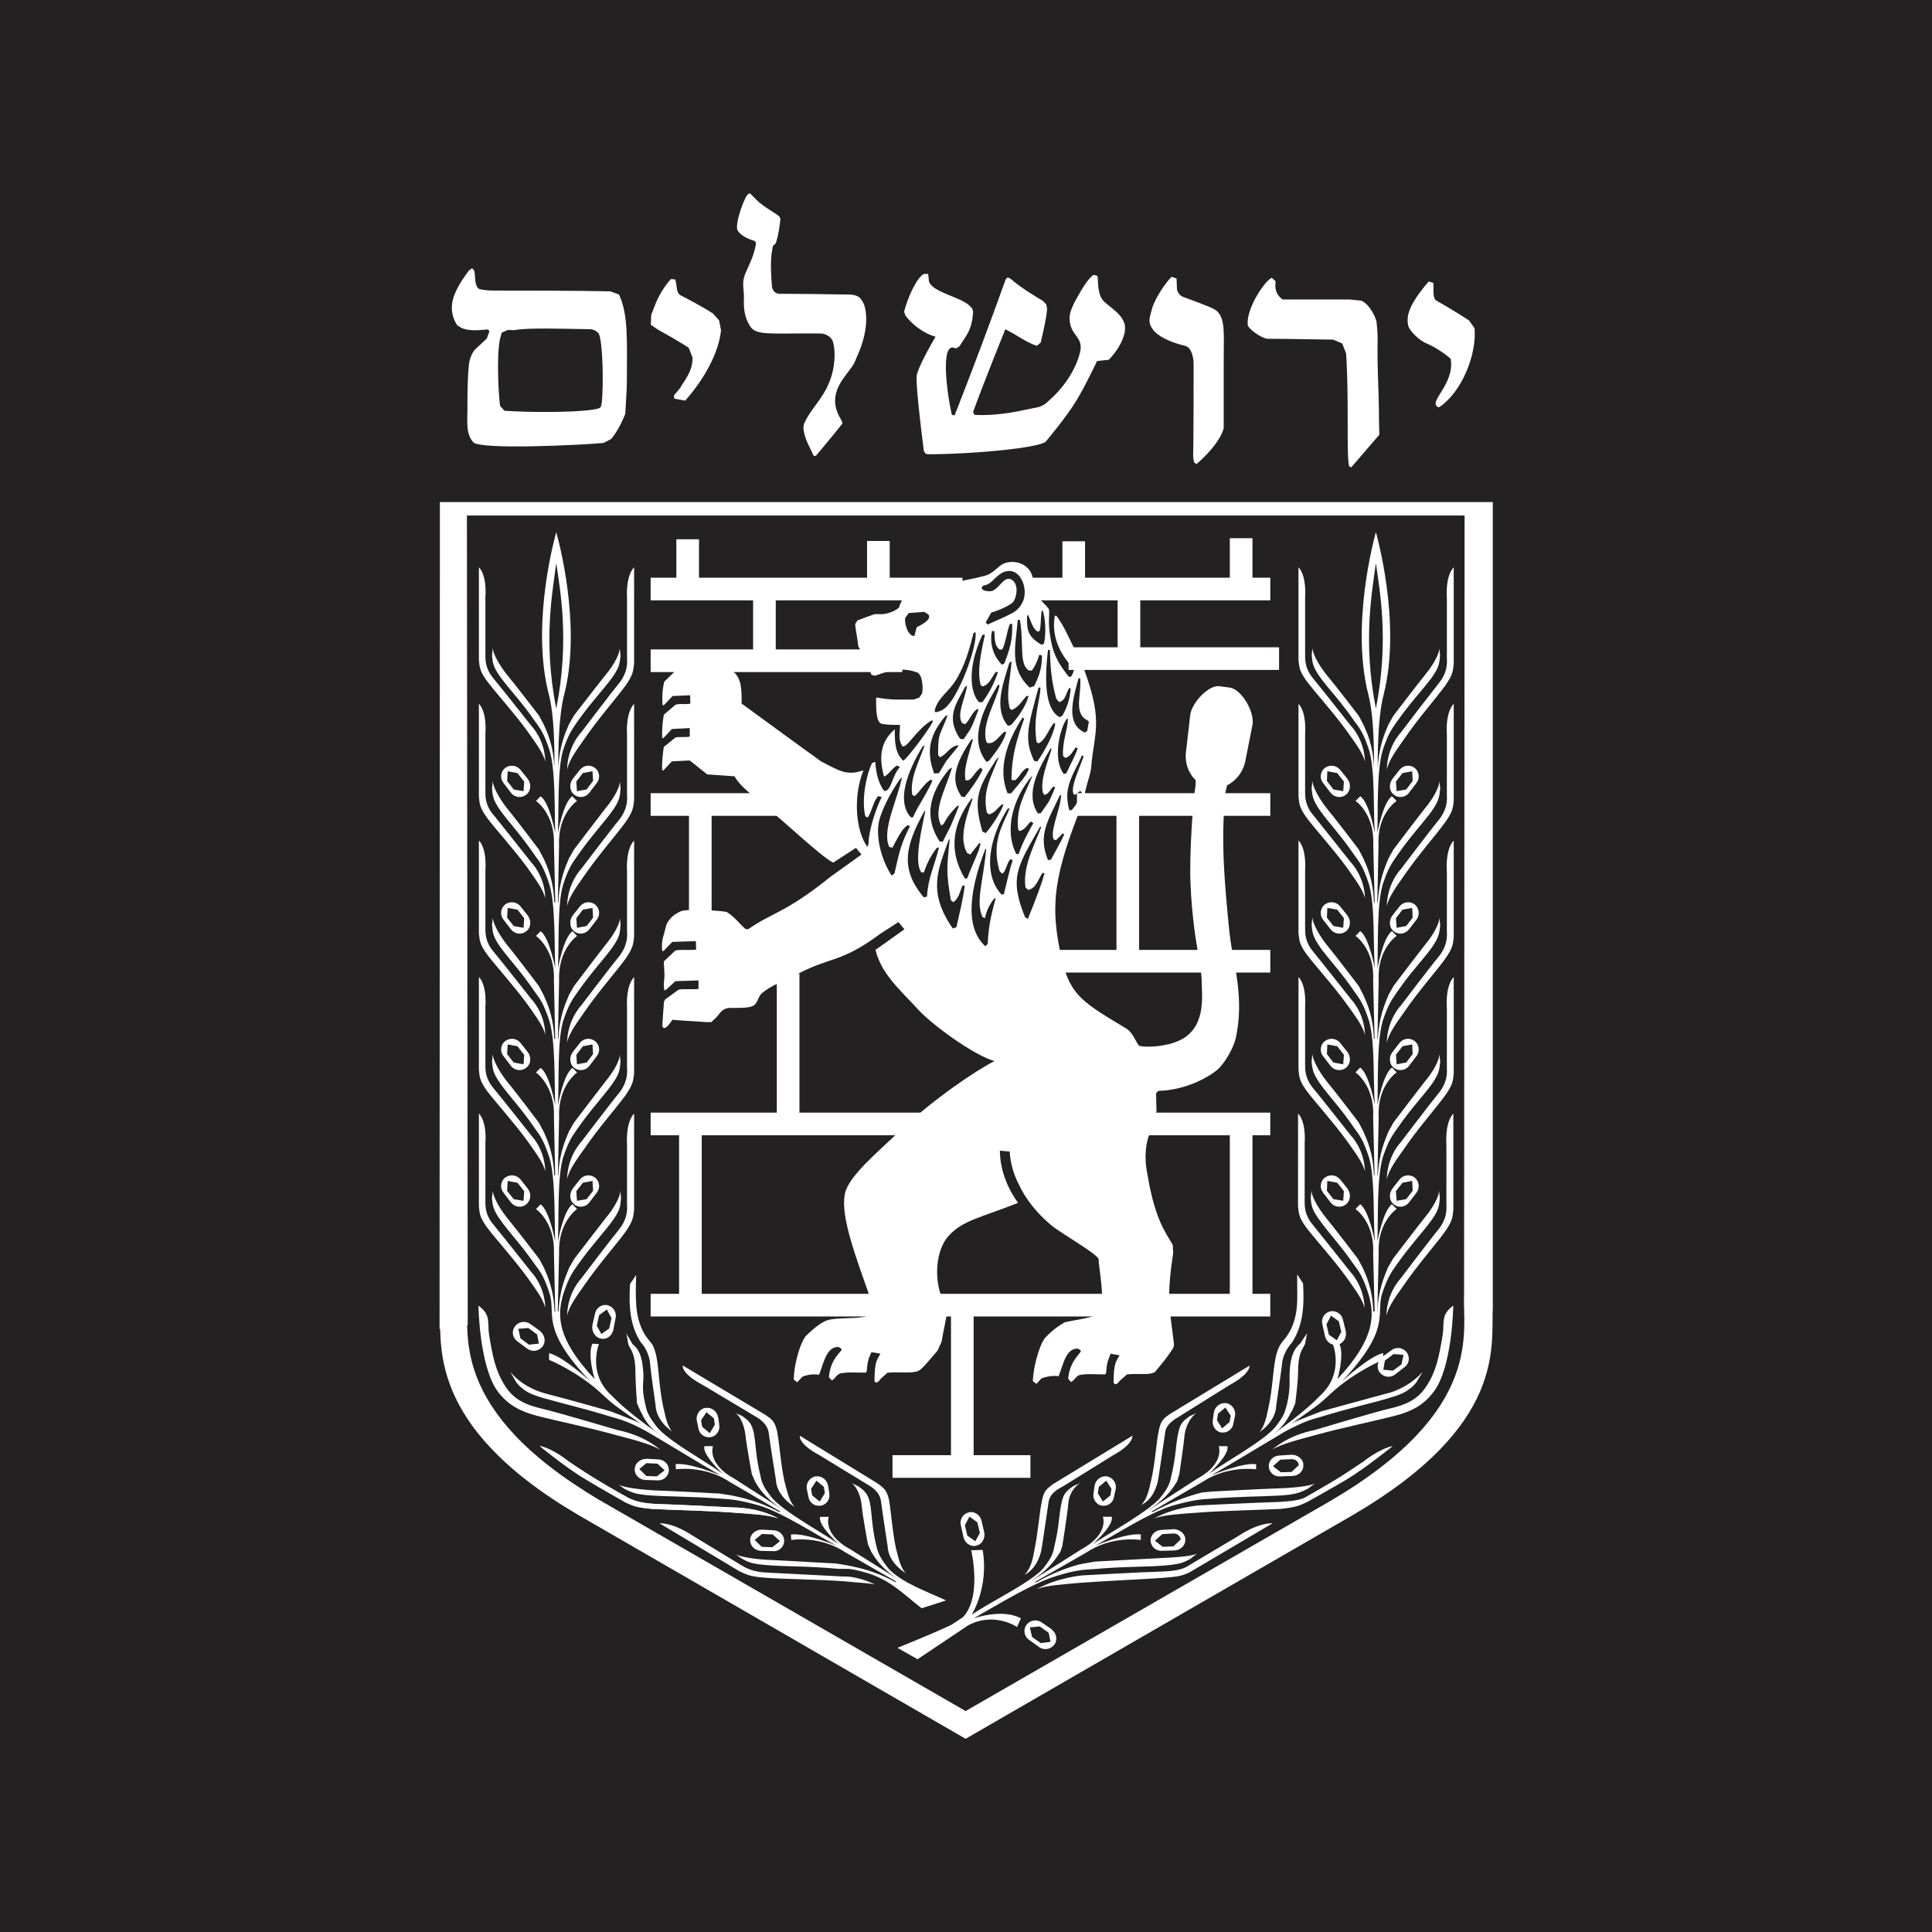 <svg xmlns="http://www.w3.org/2000/svg" xmlns:xlink="http://www.w3.org/1999/xlink" width="500" zoomAndPan="magnify" viewBox="0 0 375 375" height="500" preserveAspectRatio="xMidYMid meet" version="1.0"><defs><clipPath id="fc5f620c6e"><path d="M 85 97 L 290 97 L 290 337.5 L 85 337.5 Z M 85 97 " clip-rule="nonzero"/></clipPath><clipPath id="b2aabfb5e5"><path d="M 87 37.5 L 287 37.5 L 287 321 L 87 321 Z M 87 37.5 " clip-rule="nonzero"/></clipPath></defs><rect x="-37.5" width="450" fill="#ffffff" y="-37.5" height="450" fill-opacity="1"/><rect x="-37.5" width="450" fill="#232121" y="-37.5" height="450" fill-opacity="1"/><path stroke-linecap="butt" transform="matrix(6.281, 0, 0, 6.279, 85.319, 37.5)" fill="none" stroke-linejoin="miter" d="M 19.697 18.897 L 25.672 18.897 M 18.234 23.742 L 25.672 23.742 M 6.523 28.772 L 25.671 28.772 M 6.523 34.373 L 25.671 34.373 M 13.997 39.361 L 18.259 39.361 M 16.154 34.396 L 16.154 39.362 M 24.771 34.276 L 24.771 28.772 M 7.752 34.276 L 7.752 28.684 M 10.771 28.805 L 10.771 24.127 M 21.268 23.742 L 21.268 18.897 M 24.771 12.213 L 24.771 10.665 M 21.304 14.453 L 21.304 12.213 M 7.667 12.236 L 7.667 10.698 M 13.561 12.23 L 13.561 10.75 M 19.598 12.213 L 19.598 10.76 M 10.039 12.236 L 10.039 14.415 M 8.057 18.897 L 8.057 22.595 M 6.523 18.897 L 11.539 18.897 M 6.523 14.453 L 14.3 14.453 M 18.111 12.236 L 25.672 12.236 M 6.523 12.236 L 16.16 12.236 M 19.439 14.387 L 25.943 14.387 " stroke="#ffffff" stroke-width="0.7" stroke-opacity="1" stroke-miterlimit="4"/><path fill="#ffffff" d="M 223.727 293.488 C 226.762 291.824 229.957 290.555 233.309 289.684 L 235.246 289.508 C 235.246 289.508 244.895 288.992 247.891 288.898 C 250.969 288.824 254.336 288.457 255.266 287.906 L 253.805 288.992 C 252.363 289.684 251.66 290.055 248.605 290.273 C 244.766 290.504 240.91 290.441 235.094 290.891 C 232.941 291.027 231.562 291.121 227.5 292.27 C 222.895 293.707 216.438 297.934 212.605 299.992 C 212.605 299.992 218.758 297.465 221.434 297.84 L 221.434 298.906 C 221.434 298.906 215.836 297.984 210.84 301.355 L 197.5 308.992 L 197.168 308.773 L 209.824 300.758 C 215.371 297.777 214.07 294.398 214.07 294.398 L 215.766 294.398 C 216.32 295.992 212.148 299.691 212.148 299.691 C 215.68 297.332 222.574 293.578 225.125 290.82 C 227.109 288.371 227.109 287.547 227.43 286.152 C 228.273 282.664 228.184 280.371 228.711 278.074 C 229.102 276.164 229.723 275.762 230.938 274.863 L 232.312 274.254 C 231.402 274.688 230.176 276.547 229.949 278.379 C 229.793 280.188 228.902 286.152 228.902 286.152 L 228.473 287.547 C 227.73 288.672 226.652 290.656 223.02 293.023 Z M 132.512 265.035 C 132.43 266.852 136.406 268.824 136.406 268.824 L 146.562 274.891 C 147.461 275.418 148.98 276.34 149.227 278.223 C 149.434 280.039 150.613 287.297 150.613 287.297 C 150.613 287.297 150.508 290.18 154.332 292.547 C 153.09 291.402 152.812 289.406 152.262 287.527 C 151.512 284.043 151.281 280.039 150.828 277.758 C 150.352 275.844 149.824 275.484 148.605 274.652 Z M 132.512 265.035 " fill-opacity="1" fill-rule="nonzero"/><path fill="#ffffff" d="M 151.273 293.488 C 147.285 291.352 143.906 290.664 142.07 290.273 L 139.68 289.898 C 139.68 289.898 130.113 289.367 127.117 289.289 C 124.051 289.129 120.91 288.672 120.051 288.152 L 121.211 288.992 C 122.656 289.676 123.277 290.055 126.418 290.273 C 130.238 290.52 134.102 290.449 139.855 290.883 C 142.078 291.039 143.453 291.113 147.535 292.27 C 152.055 293.707 158.48 297.934 162.336 299.992 C 162.336 299.992 156.191 297.457 153.516 297.848 L 153.598 298.906 C 153.598 298.906 159.203 297.984 164.176 301.367 L 177.461 308.984 L 177.852 308.766 L 165.102 300.754 C 159.566 297.77 160.867 294.418 160.867 294.418 L 159.203 294.418 C 158.656 296 162.777 299.688 162.777 299.688 C 159.34 297.324 152.367 293.57 149.918 290.812 C 147.926 288.383 147.824 287.543 147.535 286.148 C 146.664 282.633 146.746 280.363 146.301 278.066 C 145.848 276.156 145.312 275.773 144.082 274.859 L 142.699 274.25 C 143.609 274.707 144.465 276.621 144.68 278.449 C 144.844 280.289 145.922 286.09 145.922 286.09 L 146.539 287.535 C 147.199 288.68 148.355 290.664 151.891 293.031 Z M 127.996 295.66 C 130.949 295.66 134.195 297.914 134.195 297.914 L 143.887 303.812 C 144.715 304.309 146.254 305.199 149.203 305.254 C 152.141 305.418 163.77 306.004 163.77 306.004 C 163.77 306.004 166.043 305.77 169.828 307.523 C 167.594 307.176 167.148 307.266 164.07 306.945 C 158.523 306.531 152.203 306.531 148.535 306.234 C 145.52 306.008 144.93 305.633 143.516 304.984 Z M 155.227 278.664 C 155.148 280.488 158.98 282.41 158.98 282.41 L 168.492 288.215 C 169.363 288.711 170.785 289.664 171.004 291.422 C 171.238 293.262 172.312 300.301 172.312 300.301 C 172.312 300.301 172.242 303.094 175.84 305.375 C 174.684 304.195 174.395 302.285 173.887 300.465 C 173.18 297.066 172.957 293.27 172.531 290.969 C 172.098 289.238 171.57 288.848 170.414 287.977 Z M 155.227 278.664 " fill-opacity="1" fill-rule="nonzero"/><path fill="#ffffff" d="M 183.637 310.645 C 180.043 308.969 174.875 307.141 172.426 304.422 C 170.438 301.895 170.363 301.078 170.031 299.785 C 169.207 296.289 169.285 293.992 168.844 291.625 C 168.387 289.801 167.84 289.434 166.641 288.516 L 165.258 287.844 C 166.176 288.391 167.074 290.285 167.242 292.105 C 167.379 293.941 168.453 299.699 168.453 299.699 L 169.082 301.148 C 169.734 302.203 170.871 304.262 174.383 306.625 L 173.781 307.082 C 169.805 304.871 166.469 304.262 164.629 303.867 L 162.285 303.473 L 149.793 302.793 C 146.719 302.711 143.617 302.191 142.77 301.656 L 143.938 302.504 C 145.344 303.273 145.973 303.574 149.09 303.805 C 152.895 304.102 156.695 303.957 162.43 304.488 C 164.637 304.629 164.34 304.176 168.387 305.332 C 172.863 306.75 175.105 309.199 178.887 312.164 Z M 92.953 110.102 C 94.598 111.848 94.215 115.848 94.215 115.848 L 94.215 127.145 C 94.215 128.172 94.215 129.836 95.785 131.684 C 97.293 133.496 103.164 140.922 103.164 140.922 C 103.164 140.922 105.723 143.469 105.848 147.852 C 105.414 146.031 103.848 144.059 102.438 142.02 C 99.734 138.289 96.316 134.578 94.508 132.172 C 93.102 130.207 93.102 129.555 92.953 128.105 Z M 123.082 110.109 C 121.367 111.934 121.707 116.105 121.707 116.105 L 121.707 127.828 C 121.789 128.895 121.707 130.648 120.227 132.539 C 118.648 134.434 112.801 142.164 112.801 142.164 C 112.801 142.164 110.176 144.809 110.074 149.371 C 110.469 147.457 112.047 145.422 113.516 143.301 C 116.188 139.418 119.598 135.562 121.414 133.082 C 122.84 131.023 122.902 130.348 123.078 128.82 Z M 123.082 110.109 " fill-opacity="1" fill-rule="nonzero"/><path fill="#ffffff" d="M 108.203 178.98 L 108.512 164.016 C 108.285 157.949 111.996 155.457 111.996 155.457 L 111.074 154.551 C 109.328 155.766 108.285 161.668 108.285 161.668 C 108.512 157.348 108.145 149.754 109.258 145.723 C 110.414 142.215 111.188 141.398 112.148 139.961 C 114.898 136.105 117.023 133.988 118.836 131.496 C 120.277 129.449 120.277 128.77 120.457 127.25 L 120.277 125.75 C 120.371 126.797 119.156 129.078 117.582 130.953 C 116.055 132.852 111.383 138.906 111.383 138.906 L 110.414 140.645 C 109.785 142.152 108.578 144.648 108.367 149.047 C 108.367 149.047 108.207 139.746 109.508 134.828 C 112.988 121.305 108.289 104.426 107.969 103.289 L 107.969 109.285 C 108.66 114.328 110.633 124.098 107.969 137.547 C 105.301 124.09 107.359 114.328 107.969 109.285 L 107.969 103.289 C 107.969 103.289 102.875 120.832 106.539 134.828 C 107.84 139.738 107.598 149.047 107.598 149.047 C 107.441 144.719 106.23 142.152 105.547 140.645 L 104.629 138.906 C 104.629 138.906 99.988 132.859 98.398 130.953 C 96.891 129.078 95.645 126.797 95.645 125.75 L 95.5 127.25 C 95.645 128.77 95.734 129.449 97.184 131.496 C 99.012 133.98 101.148 136.098 103.816 139.961 C 104.855 141.398 105.551 142.219 106.695 145.723 C 107.855 149.754 107.613 157.441 107.762 161.668 C 107.762 161.668 106.695 155.77 104.93 154.559 L 104.031 155.465 C 104.031 155.465 107.762 157.957 107.523 164.023 L 107.855 178.984 L 108.203 178.984 Z M 92.953 136.602 C 94.598 138.344 94.215 142.344 94.215 142.344 L 94.215 153.656 C 94.215 154.68 94.215 156.359 95.785 158.168 C 97.293 160.008 103.164 167.445 103.164 167.445 C 103.164 167.445 105.723 169.98 105.848 174.363 C 105.414 172.551 103.848 170.582 102.438 168.52 C 99.734 164.812 96.316 161.102 94.508 158.703 C 93.102 156.738 93.102 156.078 92.953 154.621 Z M 123.082 136.605 C 121.367 138.445 121.707 142.602 121.707 142.602 L 121.707 154.371 C 121.789 155.43 121.707 157.145 120.227 159.062 C 118.648 160.949 112.801 168.656 112.801 168.656 C 112.801 168.656 110.176 171.316 110.074 175.859 C 110.469 173.98 112.047 171.926 113.516 169.812 C 116.188 165.938 119.598 162.086 121.414 159.582 C 122.84 157.547 122.902 156.844 123.078 155.336 Z M 123.082 136.605 " fill-opacity="1" fill-rule="nonzero"/><path fill="#ffffff" d="M 107.586 175.156 C 107.422 170.789 106.223 168.184 105.527 166.652 L 104.602 164.895 C 104.602 164.895 99.98 158.754 98.379 156.852 C 96.879 154.93 95.645 152.637 95.645 151.57 L 95.5 153.094 C 95.645 154.621 95.723 155.332 97.172 157.398 C 99.012 159.91 101.125 162.07 103.785 165.98 C 104.855 167.426 105.527 168.266 106.676 171.781 C 107.832 175.852 107.594 183.645 107.762 187.957 C 107.762 187.957 106.676 181.973 104.93 180.75 L 104.031 181.66 C 104.031 181.66 107.762 184.195 107.52 190.32 L 107.84 205.477 L 108.207 205.477 L 108.523 190.32 C 108.297 184.195 112.016 181.66 112.016 181.66 L 111.129 180.75 C 109.352 181.973 108.305 187.957 108.305 187.957 C 108.527 183.59 108.141 175.859 109.277 171.781 C 110.422 168.266 111.168 167.43 112.172 165.98 C 114.922 162.062 117.039 159.91 118.852 157.398 C 120.309 155.336 120.309 154.629 120.453 153.094 L 120.312 151.57 C 120.426 152.637 119.156 154.93 117.562 156.852 C 115.5 159.52 113.449 162.207 111.414 164.895 L 110.422 166.645 C 109.805 168.18 108.578 170.703 108.371 175.148 L 107.586 175.148 Z M 92.953 163.125 C 94.598 164.875 94.215 168.875 94.215 168.875 L 94.215 180.172 C 94.215 181.188 94.215 182.859 95.785 184.699 C 97.293 186.496 103.164 193.961 103.164 193.961 C 103.164 193.961 105.723 196.484 105.848 200.855 C 105.414 199.055 103.848 197.074 102.438 195.035 C 99.734 191.324 96.316 187.594 94.508 185.207 C 93.102 183.238 93.102 182.57 92.953 181.121 Z M 123.082 163.148 C 121.367 164.949 121.707 169.121 121.707 169.121 L 121.707 180.855 C 121.789 181.926 121.707 183.637 120.227 185.555 C 118.648 187.457 112.801 195.168 112.801 195.168 C 112.801 195.168 110.176 197.828 110.074 202.344 C 110.469 200.473 112.047 198.426 113.516 196.309 C 116.188 192.434 119.598 188.594 121.414 186.102 C 122.84 184.035 122.902 183.355 123.078 181.848 Z M 123.082 163.148 " fill-opacity="1" fill-rule="nonzero"/><path fill="#ffffff" d="M 107.586 201.652 C 107.422 197.297 106.223 194.707 105.527 193.172 L 104.602 191.406 C 104.602 191.406 99.98 185.258 98.379 183.348 C 96.879 181.445 95.645 179.141 95.645 178.086 L 95.5 179.605 C 95.645 181.152 95.723 181.836 97.172 183.902 C 99.012 186.414 101.125 188.562 103.785 192.48 C 104.855 193.93 105.527 194.789 106.676 198.281 C 107.832 202.383 107.594 210.16 107.762 214.488 C 107.762 214.488 106.676 208.473 104.93 207.281 L 104.031 208.172 C 104.031 208.172 107.762 210.723 107.52 216.816 L 107.84 232.016 L 108.207 232.016 L 108.523 216.816 C 108.297 210.723 112.016 208.172 112.016 208.172 L 111.129 207.273 C 109.352 208.473 108.305 214.48 108.305 214.48 C 108.527 210.105 108.141 202.375 109.277 198.273 C 110.422 194.785 111.168 193.93 112.172 192.473 C 114.922 188.555 117.039 186.414 118.852 183.895 C 120.309 181.836 120.309 181.145 120.453 179.602 L 120.312 178.082 C 120.426 179.141 119.156 181.445 117.562 183.344 C 116.055 185.258 111.414 191.398 111.414 191.398 L 110.422 193.164 C 109.805 194.695 108.578 197.215 108.371 201.648 L 107.586 201.648 Z M 92.953 189.629 C 94.598 191.367 94.215 195.375 94.215 195.375 L 94.215 206.676 C 94.215 207.695 94.215 209.379 95.785 211.219 C 97.293 213.012 103.164 220.453 103.164 220.453 C 103.164 220.453 105.723 222.996 105.848 227.375 C 105.414 225.559 103.848 223.594 102.438 221.551 C 99.734 217.828 96.316 214.113 94.508 211.715 C 93.102 209.746 93.102 209.082 92.953 207.637 Z M 123.082 189.641 C 121.367 191.469 121.707 195.625 121.707 195.625 L 121.707 207.375 C 121.789 208.43 121.707 210.148 120.227 212.066 C 118.648 213.949 112.801 221.664 112.801 221.664 C 112.801 221.664 110.176 224.336 110.074 228.863 C 110.469 226.973 112.047 224.918 113.516 222.828 C 116.188 218.93 119.598 215.074 121.414 212.598 C 122.84 210.539 122.902 209.859 123.078 208.348 Z M 123.082 189.641 " fill-opacity="1" fill-rule="nonzero"/><path fill="#ffffff" d="M 107.586 228.16 C 107.422 223.789 106.223 221.199 105.527 219.668 L 104.602 217.918 C 104.602 217.918 99.98 211.781 98.379 209.875 C 96.879 207.965 95.645 205.668 95.645 204.574 L 95.5 206.098 C 95.645 207.656 95.723 208.34 97.172 210.406 C 99.012 212.945 101.125 215.066 103.785 218.977 C 104.855 220.422 105.527 221.297 106.676 224.793 C 107.832 228.863 107.594 236.68 107.762 240.961 C 107.762 240.961 106.676 234.984 104.93 233.766 L 104.031 234.672 C 104.031 234.672 107.762 237.195 107.52 243.305 L 107.832 257.277 L 108.203 257.277 L 108.516 243.305 C 108.285 237.199 112.004 234.672 112.004 234.672 L 111.117 233.758 C 109.34 234.973 108.289 240.957 108.289 240.957 C 108.516 236.609 108.129 228.855 109.266 224.785 C 110.406 221.297 111.156 220.43 112.16 218.973 C 114.91 215.059 117.027 212.938 118.836 210.402 C 120.293 208.34 120.293 207.648 120.438 206.094 L 120.301 204.574 C 120.414 205.664 119.145 207.965 117.551 209.875 C 116.043 211.789 111.398 217.918 111.398 217.918 L 110.406 219.668 C 109.793 221.195 108.566 223.719 108.359 228.16 Z M 92.953 216.129 C 94.598 217.867 94.215 221.867 94.215 221.867 L 94.215 233.164 C 94.215 234.207 94.215 235.875 95.785 237.711 C 97.293 239.531 103.164 246.945 103.164 246.945 C 103.164 246.945 105.723 249.5 105.848 253.879 C 105.414 252.059 103.848 250.094 102.438 248.059 C 99.734 244.328 96.316 240.609 94.508 238.211 C 93.102 236.246 93.102 235.586 92.953 234.145 Z M 123.082 216.141 C 121.367 217.953 121.707 222.125 121.707 222.125 L 121.707 233.871 C 121.789 234.926 121.707 236.668 120.227 238.551 C 118.648 240.445 112.801 248.172 112.801 248.172 C 112.801 248.172 110.176 250.828 110.074 255.359 C 110.469 253.469 112.047 251.438 113.516 249.309 C 116.188 245.438 119.598 241.59 121.414 239.098 C 122.84 237.023 122.902 236.359 123.078 234.848 Z M 123.082 216.141 " fill-opacity="1" fill-rule="nonzero"/><path fill="#ffffff" d="M 107.637 254.574 C 107.48 250.238 106.254 247.629 105.59 246.086 L 104.668 244.359 C 104.668 244.359 99.992 238.262 98.402 236.352 C 96.879 234.461 95.66 232.145 95.66 231.098 L 95.477 232.621 C 95.66 234.145 95.723 234.832 97.191 236.895 C 98.992 239.398 101.129 241.566 103.816 245.426 C 104.898 246.863 105.582 247.707 106.727 251.211 C 107.871 255.266 104.898 257.91 114.586 268.141 C 114.586 268.141 109.328 263.254 106.57 262.652 L 106.57 263.938 C 106.57 263.938 111.992 266.16 116.59 270.348 C 116.59 270.348 118.191 271.883 119.258 272.699 C 122.305 274.988 128.961 279.48 128.961 279.48 L 128.961 279.109 C 128.961 279.109 123.059 275.082 119.797 271.938 L 118.41 270.586 C 114.043 266.301 116.254 260.875 116.254 260.875 L 114.988 260.812 C 113.957 263.035 115.426 267.68 115.426 267.68 C 107.938 259.742 108.172 255.254 109.32 251.203 C 110.469 247.699 111.219 246.859 112.211 245.422 C 114.98 241.551 117.117 239.387 118.93 236.887 C 120.402 234.82 120.402 234.137 120.539 232.609 L 120.406 231.09 C 120.457 232.141 119.25 234.457 117.633 236.348 C 116.129 238.262 111.461 244.348 111.461 244.348 L 110.477 246.078 C 109.867 247.617 108.641 250.129 108.402 254.562 Z M 282.168 110.109 C 280.453 111.934 280.836 116.125 280.836 116.125 L 280.836 127.879 C 280.906 128.922 280.836 130.66 279.328 132.551 C 276.812 135.734 274.336 138.949 271.898 142.195 C 271.898 142.195 269.266 144.84 269.172 149.41 C 269.566 147.52 271.137 145.484 272.625 143.324 C 275.258 139.449 278.711 135.578 280.516 133.078 C 281.953 131.023 282.023 130.332 282.172 128.84 Z M 252.035 110.102 C 253.668 111.848 253.324 115.848 253.324 115.848 L 253.324 127.145 C 253.324 128.172 253.324 129.836 254.879 131.684 C 256.371 133.496 262.242 140.922 262.242 140.922 C 262.242 140.922 264.801 143.469 264.945 147.852 C 264.504 146.031 262.926 144.059 261.508 142.02 C 258.82 138.289 255.41 134.586 253.594 132.172 C 252.191 130.207 252.191 129.555 252.035 128.105 Z M 252.035 110.102 " fill-opacity="1" fill-rule="nonzero"/><path fill="#ffffff" d="M 266.914 178.98 L 266.547 164.016 C 266.84 157.949 263.109 155.457 263.109 155.457 L 264.027 154.547 C 265.777 155.758 266.84 161.66 266.84 161.66 C 266.547 157.34 266.914 149.75 265.777 145.719 C 264.637 142.207 263.938 141.398 262.863 139.953 C 260.215 136.098 258.09 133.98 256.25 131.488 C 254.824 129.441 254.754 128.762 254.605 127.242 L 254.734 125.742 C 254.734 126.793 255.949 129.07 257.461 130.949 C 259.059 132.844 263.707 138.898 263.707 138.898 L 264.625 140.637 C 265.309 142.145 266.539 144.645 266.676 149.039 C 266.676 149.039 266.902 139.734 265.598 134.816 C 262.125 121.297 266.734 104.418 267.059 103.289 L 267.059 109.273 C 266.438 114.316 264.398 124.078 267.059 137.531 C 269.711 124.074 267.719 114.316 267.059 109.273 L 267.059 103.289 C 267.059 103.289 272.129 120.82 268.566 134.816 C 267.262 139.727 267.418 149.039 267.418 149.039 C 267.652 144.711 268.875 142.145 269.492 140.637 L 270.473 138.898 C 270.473 138.898 275.102 132.852 276.625 130.949 C 278.215 129.07 279.441 126.793 279.367 125.742 L 279.516 127.242 C 279.367 128.762 279.367 129.441 277.922 131.488 C 276.098 133.98 273.965 136.09 271.23 139.953 C 270.23 141.402 269.496 142.215 268.348 145.719 C 267.191 149.75 267.492 157.441 267.348 161.66 C 267.348 161.66 268.418 155.766 270.164 154.547 L 271.082 155.457 C 271.082 155.457 267.262 157.949 267.57 164.016 L 267.254 178.98 Z M 282.168 136.605 C 280.453 138.445 280.836 142.617 280.836 142.617 L 280.836 154.363 C 280.906 155.457 280.836 157.16 279.328 159.074 C 277.746 160.969 271.898 168.707 271.898 168.707 C 271.898 168.707 269.266 171.352 269.172 175.91 C 269.566 174.012 271.137 171.957 272.625 169.824 C 275.258 165.973 278.711 162.102 280.516 159.59 C 281.953 157.559 282.023 156.855 282.172 155.375 Z M 252.035 136.602 C 253.668 138.344 253.324 142.359 253.324 142.359 L 253.324 153.668 C 253.324 154.684 253.324 156.367 254.879 158.195 C 256.371 160.016 262.242 167.445 262.242 167.445 C 262.242 167.445 264.801 169.988 264.945 174.363 C 264.504 172.551 262.926 170.582 261.508 168.512 C 258.82 164.812 255.41 161.102 253.594 158.695 C 252.191 156.73 252.191 156.07 252.035 154.617 Z M 252.035 136.602 " fill-opacity="1" fill-rule="nonzero"/><path fill="#ffffff" d="M 267.438 175.129 C 267.676 170.766 268.887 168.16 269.496 166.629 L 270.488 164.855 C 270.488 164.855 275.133 158.727 276.641 156.82 C 278.266 154.891 279.473 152.574 279.371 151.527 L 279.547 153.051 C 279.371 154.57 279.371 155.262 277.953 157.359 C 276.129 159.883 273.977 162.023 271.258 165.938 C 270.277 167.406 269.504 168.223 268.359 171.746 C 267.223 175.828 267.508 183.613 267.367 187.957 C 267.367 187.957 268.438 181.949 270.176 180.723 L 271.094 181.652 C 271.094 181.652 267.281 184.172 267.605 190.312 L 267.273 205.488 L 266.898 205.488 L 266.527 190.312 C 266.848 184.172 263.098 181.652 263.098 181.652 L 264.016 180.723 C 265.754 181.949 266.848 187.957 266.848 187.957 C 266.527 183.59 266.898 175.828 265.754 171.746 C 264.629 168.223 263.914 167.414 262.852 165.938 C 260.184 162.031 258.051 159.883 256.238 157.359 C 254.801 155.262 254.742 154.578 254.586 153.051 L 254.73 151.527 C 254.73 152.574 255.938 154.891 257.461 156.82 C 259.059 158.734 263.719 164.855 263.719 164.855 L 264.637 166.629 C 265.297 168.152 266.527 170.691 266.672 175.129 Z M 282.168 163.148 C 280.453 164.949 280.836 169.141 280.836 169.141 L 280.836 180.883 C 280.906 181.949 280.836 183.664 279.328 185.578 C 277.746 187.457 271.898 195.18 271.898 195.18 C 271.898 195.18 269.266 197.844 269.172 202.395 C 269.566 200.523 271.137 198.449 272.625 196.336 C 275.258 192.453 278.711 188.605 280.516 186.105 C 281.953 184.051 282.023 183.363 282.172 181.867 Z M 252.035 163.125 C 253.668 164.875 253.324 168.875 253.324 168.875 L 253.324 180.172 C 253.324 181.188 253.324 182.859 254.879 184.699 C 256.371 186.516 262.242 193.961 262.242 193.961 C 262.242 193.961 264.801 196.484 264.945 200.883 C 264.504 199.047 262.926 197.082 261.508 195.043 C 258.82 191.324 255.41 187.602 253.594 185.207 C 252.191 183.238 252.191 182.57 252.035 181.125 Z M 252.035 163.125 " fill-opacity="1" fill-rule="nonzero"/><path fill="#ffffff" d="M 267.438 201.633 C 267.676 197.27 268.887 194.66 269.496 193.145 L 270.488 191.363 C 270.488 191.363 275.133 185.234 276.641 183.324 C 278.266 181.391 279.473 179.098 279.371 178.023 L 279.547 179.551 C 279.371 181.102 279.371 181.773 277.953 183.871 C 276.129 186.383 273.977 188.512 271.258 192.422 C 270.277 193.898 269.504 194.723 268.359 198.242 C 267.223 202.324 267.508 210.137 267.367 214.457 C 267.367 214.457 268.438 208.461 270.176 207.211 L 271.094 208.145 C 271.094 208.145 267.281 210.676 267.605 216.824 L 267.273 231.996 L 266.898 231.996 L 266.527 216.824 C 266.848 210.676 263.098 208.145 263.098 208.145 L 264.016 207.211 C 265.754 208.461 266.848 214.457 266.848 214.457 C 266.527 210.055 266.898 202.332 265.754 198.242 C 264.629 194.723 263.914 193.906 262.852 192.422 C 260.184 188.504 258.051 186.383 256.238 183.871 C 254.801 181.773 254.742 181.102 254.586 179.551 L 254.73 178.023 C 254.73 179.094 255.938 181.391 257.461 183.324 C 259.059 185.238 263.719 191.363 263.719 191.363 L 264.637 193.145 C 265.297 194.652 266.527 197.195 266.672 201.633 Z M 282.168 189.641 C 280.453 191.469 280.836 195.625 280.836 195.625 L 280.836 207.375 C 280.906 208.441 280.836 210.195 279.328 212.07 C 277.746 213.969 271.898 221.695 271.898 221.695 C 271.898 221.695 269.266 224.348 269.172 228.895 C 269.566 227.027 271.137 224.969 272.625 222.848 C 275.258 218.984 278.711 215.105 280.516 212.605 C 281.953 210.57 282.023 209.867 282.172 208.367 Z M 252.035 189.629 C 253.668 191.367 253.324 195.375 253.324 195.375 L 253.324 206.676 C 253.324 207.695 253.324 209.379 254.879 211.219 C 256.371 213.012 262.242 220.453 262.242 220.453 C 262.242 220.453 264.801 222.996 264.945 227.391 C 264.504 225.559 262.926 223.594 261.508 221.551 C 258.82 217.836 255.41 214.105 253.594 211.707 C 252.191 209.742 252.191 209.082 252.035 207.637 Z M 252.035 189.629 " fill-opacity="1" fill-rule="nonzero"/><path fill="#ffffff" d="M 267.438 228.133 C 267.676 223.758 268.887 221.168 269.496 219.645 L 270.488 217.855 C 270.488 217.855 275.133 211.727 276.641 209.824 C 278.266 207.895 279.473 205.598 279.371 204.523 L 279.547 206.055 C 279.371 207.602 279.371 208.297 277.953 210.371 C 276.129 212.887 273.977 215.016 271.258 218.953 C 270.277 220.391 269.504 221.25 268.359 224.762 C 267.223 228.832 267.508 236.648 267.367 240.957 C 267.367 240.957 268.438 234.977 270.176 233.742 L 271.094 234.652 C 271.094 234.652 267.281 237.199 267.605 243.316 L 267.273 257.578 L 266.898 257.578 L 266.527 243.316 C 266.848 237.199 263.098 234.652 263.098 234.652 L 264.016 233.742 C 265.754 234.977 266.848 240.957 266.848 240.957 C 266.527 236.586 266.898 228.832 265.754 224.762 C 264.629 221.25 263.914 220.402 262.852 218.953 C 260.184 215.016 258.051 212.887 256.238 210.371 C 254.801 208.305 254.742 207.605 254.586 206.055 L 254.73 204.523 C 254.73 205.59 255.938 207.895 257.461 209.824 C 259.059 211.73 263.719 217.855 263.719 217.855 L 264.637 219.645 C 265.297 221.164 266.527 223.695 266.672 228.133 Z M 96.797 270.324 C 93.031 265.621 92.863 253.426 92.863 253.426 C 95.414 255.242 94.559 256.848 94.938 259.121 C 95.633 263.348 96.188 266.203 98.152 269.188 C 99.859 271.762 102.246 272.742 105.242 273.434 C 108.164 274.117 119.957 277.602 119.957 277.602 C 119.957 277.602 124.535 278.348 128.16 281.387 C 126.301 280.332 123.184 279.48 120.02 278.676 C 114.395 277.074 107.957 275.781 104.266 274.82 C 101.262 274.027 98.801 272.875 96.797 270.324 M 121.438 291.625 C 121.438 291.625 116.652 288.941 113.832 287.227 C 110.02 285 104.762 280.672 104.762 280.672 C 107.355 281.195 110.34 283.648 110.34 283.648 C 110.34 283.648 112.996 285.449 114.746 286.531 C 117.023 287.945 119.332 289.289 121.684 290.586 C 122.523 291.09 124.188 291.77 127.215 291.914 C 130.289 291.977 142.305 292.598 142.305 292.598 C 142.305 292.598 147.023 292.496 151.062 294.719 C 149.062 293.996 145.797 293.848 142.613 293.613 C 136.902 293.176 130.344 293.098 126.551 292.879 C 123.422 292.598 122.895 292.277 121.438 291.625 " fill-opacity="1" fill-rule="nonzero"/><path fill="#ffffff" d="M 121.438 291.625 C 121.438 291.625 116.652 288.941 113.832 287.227 C 110.02 285 104.762 280.672 104.762 280.672 C 107.355 281.195 110.34 283.648 110.34 283.648 C 110.34 283.648 112.996 285.449 114.746 286.531 C 117.023 287.945 119.332 289.289 121.684 290.586 C 122.523 291.09 124.188 291.77 127.215 291.914 C 130.289 291.977 142.305 292.598 142.305 292.598 C 142.305 292.598 147.023 292.496 151.062 294.719 C 149.062 293.996 145.797 293.848 142.613 293.613 C 136.902 293.176 130.344 293.098 126.551 292.879 C 123.422 292.598 122.895 292.277 121.438 291.625 Z M 125.23 272.484 C 124.402 268.957 125.062 268.426 124.844 266.117 C 124.691 264.203 124.402 262.141 122.781 260.918 L 121.59 258.859 L 121.965 260.98 C 122.43 262.066 123.34 262.613 123.34 266.586 C 123.34 268.422 123.648 272.414 123.648 272.414 L 124.266 273.797 C 124.938 274.957 125.406 276.797 128.938 279.16 L 128.566 279.082 C 125.062 276.156 122.43 275.547 120.703 274.777 L 118.484 273.93 C 118.484 273.93 109.484 271.402 106.551 270.656 C 103.594 269.961 100.992 268.57 99.039 266.281 L 100.238 268.359 L 100.922 269.113 C 102.117 270.117 102.738 270.57 105.609 271.402 C 109.34 272.484 112.969 273.258 118.418 274.945 C 120.547 275.562 121.891 275.863 125.52 277.84 C 129.617 280.219 136.047 284.207 139.836 286.355 C 139.836 286.355 133.785 283.812 131.125 284.203 L 131.211 285.188 C 131.211 285.188 136.734 284.359 141.652 287.648 L 154.754 295.309 L 155.125 295.082 L 142.555 287.027 C 137.102 284.043 138.398 280.699 138.398 280.699 L 136.738 280.699 C 136.199 282.297 140.293 286.043 140.293 286.043 C 136.895 283.594 129.988 279.855 127.586 277.074 C 125.621 274.617 125.516 273.789 125.23 272.484 " fill-opacity="1" fill-rule="nonzero"/><path fill="#ffffff" d="M 127.449 263.516 C 127.117 261.785 126.656 260.891 126.168 260.391 C 123.09 256.969 123.473 252.152 123.402 250.25 L 123.48 247.469 L 122.293 249.219 C 122.035 253.391 122.23 257.34 124.426 260.605 C 125.086 261.258 125.996 262.781 126.18 264.602 C 126.312 266.367 127.262 272.875 127.262 272.875 C 127.262 272.875 127.18 275.547 130.488 277.879 C 129.441 276.723 129.164 274.84 128.723 273.012 C 127.977 269.652 127.883 265.785 127.449 263.516 M 247.023 295.66 C 243.914 295.66 240.621 297.977 240.621 297.977 L 230.504 304 C 229.68 304.539 228.211 304.98 225.168 305.047 C 222.129 305.117 210.113 305.781 210.113 305.781 C 210.113 305.781 205.301 306.172 201.27 308.434 C 203.266 307.68 206.531 307.512 209.648 307.227 C 215.453 306.789 221.992 306.543 225.777 306.254 C 228.832 306.027 229.434 305.859 230.891 305.191 Z M 219.816 278.664 C 219.816 280.539 216.086 282.441 216.086 282.441 L 206.367 288.477 C 205.473 288.984 203.801 289.715 203.523 291.594 C 203.285 293.344 202.172 300.652 202.172 300.652 C 202.172 300.652 201.684 304.195 198.852 305.695 C 200.148 304.344 200.496 302.492 200.809 300.703 C 201.496 297.383 201.758 293.434 202.273 291.141 C 202.633 289.352 203.215 288.98 204.309 288.113 Z M 219.816 278.664 " fill-opacity="1" fill-rule="nonzero"/><path fill="#ffffff" d="M 201.074 307.16 C 204.988 304.941 208.348 303.879 210.25 303.496 L 212.551 303.102 C 212.551 303.102 222.262 302.594 225.258 302.422 C 228.492 302.281 231.539 302.055 232.395 301.508 L 231.016 302.594 C 229.629 303.348 228.957 303.629 225.891 303.879 C 222.074 304.184 218.227 304.02 212.41 304.559 C 210.258 304.695 208.875 304.695 204.844 305.961 C 200.227 307.383 192.793 311.98 188.969 314.129 C 188.969 314.129 194.578 312.133 198.16 314.129 L 197.406 315.797 C 197.406 315.797 192.984 312.758 187.902 315.492 L 178.098 322.059 L 174.195 319.844 C 174.195 319.844 180.535 317.305 184.609 315.414 L 186.914 313.895 C 190.66 309.922 188.512 300.91 188.512 300.91 L 190.734 300.836 C 191.977 308.156 188.594 313.43 188.594 313.43 C 192.09 310.984 199.918 307.246 202.441 304.488 C 204.453 301.973 204.453 301.129 204.723 299.816 C 205.59 296.332 205.516 294.027 206.055 291.668 C 206.426 289.82 207.043 289.426 208.195 288.527 L 209.637 287.848 C 208.984 288.297 208.461 288.859 208.066 289.539 C 207.668 290.219 207.434 290.953 207.363 291.738 C 207.223 293.652 206.199 300.062 206.199 300.062 L 205.816 301.219 C 205.043 302.285 203.988 304.344 200.371 306.711 Z M 282.094 216.141 C 280.383 217.953 280.746 222.125 280.746 222.125 L 280.746 233.891 C 280.816 234.941 280.746 236.691 279.238 238.582 C 277.664 240.473 271.82 248.207 271.82 248.207 C 271.82 248.207 269.195 250.844 269.094 255.406 C 269.492 253.52 271.062 251.453 272.555 249.34 C 275.184 245.488 278.637 241.613 280.434 239.109 C 281.867 237.062 281.934 236.383 282.094 234.871 Z M 251.953 216.129 C 253.594 217.867 253.234 221.867 253.234 221.867 L 253.234 233.164 C 253.234 234.207 253.234 235.875 254.793 237.711 C 256.281 239.531 262.168 246.945 262.168 246.945 C 262.168 246.945 264.711 249.5 264.875 253.879 C 264.414 252.059 262.859 250.094 261.449 248.059 C 258.758 244.328 255.332 240.609 253.504 238.211 C 252.105 236.246 252.105 235.586 251.945 234.145 Z M 251.953 216.129 " fill-opacity="1" fill-rule="nonzero"/><path fill="#ffffff" d="M 267.324 254.539 C 267.551 250.211 268.77 247.598 269.383 246.047 L 270.375 244.332 C 270.375 244.332 275.043 238.211 276.57 236.289 C 278.148 234.398 279.391 232.121 279.316 231.039 L 279.473 232.586 C 279.316 234.078 279.316 234.781 277.871 236.816 C 276.035 239.355 273.887 241.516 271.145 245.391 C 270.156 246.828 269.391 247.68 268.23 251.191 C 267.074 255.23 270.07 257.898 260.457 268.141 C 260.457 268.141 265.734 263.246 268.469 262.633 L 268.469 263.934 C 268.469 263.934 263.055 266.156 258.469 270.336 C 258.469 270.336 256.852 271.867 255.793 272.703 C 252.73 274.988 246.086 279.473 246.086 279.473 L 246.086 279.102 C 246.086 279.102 251.934 275.078 255.184 271.938 L 256.559 270.586 C 260.91 266.273 258.695 260.859 258.695 260.859 L 259.977 260.812 C 260.98 263.016 259.605 267.68 259.605 267.68 C 267.027 259.719 266.789 255.223 265.629 251.184 C 264.492 247.676 263.789 246.82 262.738 245.383 C 260.039 241.508 257.914 239.348 256.113 236.812 C 254.641 234.781 254.543 234.074 254.414 232.574 L 254.543 231.035 C 254.543 232.113 255.777 234.387 257.301 236.285 C 258.914 238.211 263.566 244.328 263.566 244.328 L 264.484 246.043 C 265.184 247.594 266.395 250.109 266.551 254.531 L 267.324 254.531 Z M 276.789 269.168 C 275.102 271.738 272.719 272.73 269.723 273.402 C 266.789 274.078 255.137 277.578 255.137 277.578 C 255.137 277.578 250.477 278.336 246.934 281.375 C 248.656 280.297 251.898 279.473 254.961 278.645 C 260.652 277.066 267.105 275.762 270.785 274.789 C 273.773 274.016 276.18 272.875 278.152 270.301 C 281.934 265.602 282.078 253.422 282.078 253.422 C 279.574 255.223 280.395 256.848 280.023 259.098 C 279.309 263.348 278.781 266.211 276.789 269.168 " fill-opacity="1" fill-rule="nonzero"/><path fill="#ffffff" d="M 249.824 272.484 C 250.578 268.941 250.195 268.359 250.34 265.98 C 250.484 264.039 250.805 262.074 252.387 260.762 L 253.699 258.777 L 253.316 260.848 C 252.789 261.996 251.953 262.539 251.953 266.449 C 251.953 268.289 251.402 272.422 251.402 272.422 L 250.797 273.801 C 250.039 274.957 249.586 276.797 246.113 279.164 L 246.477 279.09 C 249.895 276.172 252.543 275.543 254.297 274.781 L 256.496 273.934 C 256.496 273.934 265.66 271.41 268.543 270.637 C 270.004 270.328 271.383 269.801 272.68 269.059 C 273.977 268.316 275.125 267.391 276.129 266.285 L 274.879 268.363 L 274.207 269.117 C 272.934 270.121 272.332 270.574 269.43 271.41 C 265.762 272.492 262.043 273.262 256.57 274.953 C 254.453 275.535 253.172 275.867 249.441 277.848 C 245.406 280.227 238.887 284.215 235.102 286.359 C 235.102 286.359 241.188 283.816 243.812 284.207 L 243.812 285.195 C 243.812 285.195 238.293 284.363 233.371 287.656 L 220.188 295.309 L 219.879 295.09 L 232.387 287.008 C 237.84 284.039 236.551 280.699 236.551 280.699 L 238.234 280.699 C 238.742 282.297 234.668 286.043 234.668 286.043 C 238.141 283.586 245.023 279.836 247.457 277.074 C 249.441 274.617 249.441 273.789 249.824 272.484 " fill-opacity="1" fill-rule="nonzero"/><path fill="#ffffff" d="M 248.844 264.734 C 248.637 266.488 247.699 272.93 247.699 272.93 C 247.699 272.93 247.84 275.629 244.445 277.984 C 245.496 276.816 245.848 274.895 246.238 273.082 C 246.973 269.723 247.109 265.871 247.574 263.66 C 247.902 261.898 248.531 260.867 248.969 260.352 C 252.199 256.844 251.785 252.113 251.785 250.148 L 251.785 247.355 L 252.926 249.117 C 253.172 253.355 252.965 257.207 250.777 260.59 C 250.164 261.227 248.969 262.902 248.844 264.734 " fill-opacity="1" fill-rule="nonzero"/><g clip-path="url(#fc5f620c6e)"><path fill="#ffffff" d="M 289.75 253.809 C 289.367 261.168 292.539 276.57 262.594 294.066 L 187.426 337.5 L 112.262 294.066 C 82.438 276.566 85.758 260.672 85.383 253.355 L 90.695 251.109 C 91.086 258.469 86.668 273.633 116.52 291.254 L 187.426 332.113 L 258.375 291.246 C 288.277 273.633 283.805 258.461 284.176 251.102 L 284.277 100.062 L 90.629 100.062 L 90.785 257.199 L 85.32 257.961 L 85.383 97.453 L 289.75 97.453 Z M 289.75 253.809 " fill-opacity="1" fill-rule="nonzero"/></g><g clip-path="url(#b2aabfb5e5)"><path fill="#ffffff" d="M 208.648 126.156 C 207.418 123.684 206.426 121.305 205.039 119.516 L 204.742 119.516 C 204.039 123.371 205.723 126.699 207.574 128.84 L 208.039 128.617 C 208.574 127.684 208.648 126.156 208.648 126.156 M 191.418 164.77 C 190.871 170.934 189.332 175.035 190.695 177.98 L 191.176 178.215 C 191.469 176.777 192.082 175.496 193.016 174.363 L 193.258 174.363 C 192.695 176.512 191.852 179.281 191.715 183.203 L 191.262 183.668 C 186.789 179.656 188.699 171.406 191.262 164.77 Z M 184.328 162.93 C 183.773 168.73 183.629 169.176 184.559 174.715 L 185.023 175.109 C 186.086 174.5 186.336 172.949 186.859 171.82 L 187.25 171.957 C 186.859 174.898 186.254 177.207 185.633 179.977 L 184.93 180.203 C 180.012 173.109 182.016 168.863 184.184 162.93 Z M 202.105 160.453 C 201.344 162.93 198.41 167.871 199.043 172.262 L 199.574 172.738 C 201.199 172.355 201.469 170.652 202.375 169.414 L 202.738 169.496 C 202.254 171.324 201.344 173.812 199.504 178.363 L 198.965 178.023 C 195.785 170.25 197.551 168.098 201.883 160.461 Z M 179.605 157.383 C 178.98 160.637 177.285 167.344 178.844 169.332 L 179.32 169.332 C 179.93 167.562 180.633 166.113 181.859 164.551 L 182.25 164.5 C 181.387 168.09 180.137 170.32 179.93 174.02 L 179.32 174.188 C 174.523 168.555 175.848 163.941 179.402 157.48 Z M 196.004 156.855 C 194.844 159.848 192.262 163.25 194.027 169.102 L 194.484 169.559 C 195.113 169.484 195.309 167.863 196.004 166.879 L 196.398 166.785 L 196.539 167.078 C 196.004 168.492 195.184 172.348 194.844 173.555 L 194.41 173.648 C 190.613 169.559 192.09 162.473 195.57 156.996 Z M 205.969 154.309 C 205.809 157.227 203.793 161.082 204.496 162.93 L 204.957 163.086 L 206.262 161.785 L 206.578 161.938 C 206.117 163.023 204.742 165.465 203.969 166.887 L 203.41 166.922 C 201.406 162.02 203.41 159.32 205.723 154.371 Z M 188.793 155 C 186.93 160.152 186.398 163.086 187.699 165.555 L 188.328 165.863 L 190.094 163.637 L 190.328 163.789 C 189.93 165.629 188.398 168.438 187.789 170.414 L 187.316 170.57 C 184.328 165.629 184.477 160.531 188.574 155.004 Z M 175.062 150.922 C 174.227 155.168 171.062 161.246 172.617 164.398 L 173.227 164.543 C 175.004 161 175.539 160.633 176.219 160.152 L 176.621 160.375 C 175.004 163.633 174.68 164.707 173.609 169.559 L 173.07 169.949 C 171.148 167.086 169.598 161.875 170.91 158.402 C 171.828 155.777 173.141 153.449 174.766 151.129 Z M 200.395 150.59 C 198.875 154.309 197.18 156.688 197.625 161 L 197.883 161.316 C 199.246 160.855 199.246 160.152 200.105 159.457 L 200.57 159.777 C 199.875 161.082 198.617 163.086 197.719 165.773 L 197.254 165.773 C 194.773 160.781 196.859 154.758 200.176 150.762 Z M 184.785 148.977 C 183.625 153.07 181.012 157.297 182.699 160.23 L 183.172 159.922 C 183.938 158.395 184.785 157.473 185.773 156.469 L 186.156 156.387 C 185.773 157.379 185.012 159.23 184.473 160.441 C 184.008 161.391 183.309 162.684 182.996 163.387 L 182.387 163.324 C 178.77 157.832 181.254 152.895 184.246 149.285 Z M 193.867 146.98 C 192.262 151 190.691 153.605 191.539 157.688 L 191.941 158.082 C 193.082 157.844 193.574 156.855 194.477 156.141 L 194.773 156.141 C 194.316 157.609 192.406 160.52 191.32 161.699 L 190.684 161.402 C 188.852 155 189.773 152.988 193.41 147.367 Z M 210.34 146.809 C 209.484 149.238 207.344 153.691 208.645 154.301 L 209.652 153.527 L 209.969 153.762 C 209.566 155.051 208.922 156.203 208.035 157.223 L 207.57 157.297 C 206.258 152.762 208.34 150.441 210.023 146.609 Z M 204.102 145.449 C 203.328 147.973 201.879 151.375 202.418 153.836 L 202.727 154.301 C 203.574 154.07 203.793 153.359 204.422 152.68 L 204.812 152.82 C 204.492 153.523 204.039 154.754 203.578 155.594 L 202.035 157.824 L 201.465 157.898 C 198.875 154.062 201.582 149.223 203.965 145.195 Z M 179.473 144.645 C 178.535 147.527 176.465 151.223 177.086 154.309 L 177.543 154.516 C 178.609 153.598 179.32 152.211 180.547 151.383 L 181.023 151.449 C 179.855 154.152 178.371 156.059 177.172 158.684 L 176.766 158.613 C 174.082 155.605 175.855 150.219 179.074 144.895 Z M 188.855 143.508 C 188.09 146.352 186.93 149.238 187.418 151.457 L 187.945 151.457 C 189.012 150.848 189.109 149.918 190.391 148.984 L 190.703 149.434 C 189.863 151.289 188.02 153.691 187.254 154.703 L 186.633 154.633 C 185.32 152.535 184.094 149.977 188.574 143.508 Z M 207.293 139.496 C 207.191 141.945 206.18 143.816 206.332 146.727 L 206.801 147.129 C 207.883 146.727 208.113 145.969 208.812 145.047 L 209.176 145.273 C 208.648 146.805 207.875 148.129 206.961 150.121 L 206.48 150.215 C 204.258 147.355 205.723 141.398 207.043 139.547 Z M 198.789 139.496 C 197.336 143.57 196.332 146.805 196.332 151.383 L 197.016 151.449 C 198.078 150.664 198.078 149.77 199.332 149.051 L 199.719 149.234 C 199.102 150.848 197.48 152.441 196.262 153.988 L 195.57 153.988 C 193.617 149.234 195.402 144.027 198.492 139.262 Z M 183.945 138.797 C 182.312 143.262 182.09 141.945 182.09 146.602 L 182.469 146.98 C 183.863 146.352 184.176 145.047 185.871 144.645 L 186.016 144.824 L 183.629 147.77 L 182.25 150.062 L 181.32 150.137 C 179.605 145.527 180.633 142.422 183.48 139.023 Z M 187.699 133.09 C 187.418 135.402 185.629 138.566 186.719 140.324 L 187.316 140.582 C 188.242 139.785 188.574 138.41 189.637 137.637 L 189.938 137.719 C 189.637 138.465 188.945 140.418 188.336 141.574 L 187.027 143.5 L 186.344 143.395 C 183.41 139.082 185.777 136.387 187.324 133.32 Z M 201.961 133.465 C 201.809 136.395 200.488 139.18 201.191 144.027 L 201.578 144.293 C 202.953 143.645 203.512 141.574 204.574 140.316 L 204.816 140.504 C 204.574 142.422 202.809 145.742 201.336 147.816 L 200.727 147.672 C 198.617 143.332 199.648 140.715 201.578 133.465 Z M 194.027 132.996 C 193.336 136.266 190.488 140.426 191.418 143.891 L 191.625 144.199 C 192.938 144.57 193.957 142.879 194.855 142.105 L 195.309 142.031 C 194.938 144.027 192.695 146.734 191.945 147.672 L 191.477 147.883 C 189.785 145.738 189.477 143.188 190.27 140.316 C 190.789 138.094 191.953 135.852 193.707 132.934 Z M 209.66 131.641 C 209.98 134.703 208.285 138.41 211.035 139.797 L 211.355 140.043 L 211.035 141.863 L 210.582 142.195 C 206.672 140.504 208.359 135.305 209.348 131.641 Z M 196.336 128.387 C 196.176 131.531 195.184 134.488 196.004 137.555 L 196.398 137.801 C 197.625 137.34 198.348 136.098 199.246 135.086 L 199.648 135.086 C 199.102 137.184 197.473 139.355 196.262 140.715 L 195.633 140.875 C 192.863 137.547 194.621 132.863 195.93 128.617 Z M 203.793 126.156 C 203.875 129.836 204.109 132.312 205.031 135.641 L 205.578 136.273 C 206.883 135.934 206.801 134.711 207.57 133.473 L 207.812 133.719 C 207.68 135.59 207.137 137.336 206.18 138.953 L 205.648 139.188 C 202.809 137.641 202.73 132.012 203.41 126.164 L 203.793 126.164 Z M 191.176 123.207 C 189.785 129.223 189.93 130.992 190.328 132.938 L 190.695 133.234 C 192.168 132.863 192.41 131.445 193.324 130.391 L 193.691 130.473 C 193.016 132.551 191.996 134.516 190.695 136.273 L 190.094 136.328 C 188.691 135.094 187.312 130.473 190.695 123.211 L 191.176 123.211 Z M 189.328 122.668 C 189.719 124.23 187.789 131.082 184.855 135.777 C 184.012 136.863 183.41 137.93 181.613 138.25 L 181.395 138.023 C 182.008 135.301 184.176 134.414 185.773 131.633 C 186.543 130.238 187.633 128.312 188.945 122.91 Z M 196.457 121.059 C 196.457 122.922 196.652 124.461 194.938 128.777 L 194.484 129.02 C 194.059 128.602 193.695 128.133 193.387 127.621 C 193.082 127.105 192.844 126.562 192.676 125.988 C 192.508 125.414 192.41 124.828 192.391 124.23 C 192.371 123.633 192.426 123.043 192.555 122.457 L 193.008 122.535 C 193.082 124.004 193.008 125.297 194.02 126.074 L 194.477 126.074 C 195.004 125.609 195.395 122.766 196 121.129 Z M 197.957 120.312 C 198.793 124.84 197.715 128.945 199.723 130.152 L 200.277 130.152 C 200.809 129.473 201.344 128.395 201.723 127.082 L 202.25 127.227 C 202.25 129.762 201.645 131.324 200.734 133.16 L 199.867 133.465 C 195.867 129.707 197.098 125.449 197.551 120.305 L 197.957 120.305 Z M 176.387 118.988 L 179.402 118.766 L 180.227 119.301 C 180.777 120.141 179.473 120.977 177.922 121.75 L 177.48 123.449 C 176.387 123.547 175.539 121.387 175.68 119.98 Z M 202.375 118.461 C 202.875 119.902 203.121 122.766 202.633 124.922 L 202.18 125.152 C 199.41 123.539 199.34 122.289 199.34 119.676 L 199.504 119.293 C 200.176 120.605 200.34 121.926 201.406 122.598 L 201.809 122.453 C 202.105 121.129 201.961 119.902 202.18 118.602 Z M 195.309 110.898 C 198.254 110.188 199.875 114.836 198.254 117.293 C 197.793 118.078 197.156 118.672 196.336 119.074 C 194.938 119.836 193.484 120.379 191.715 121.223 L 191.32 120.832 L 192.41 118.887 C 193.574 118.598 196.176 117.516 196.727 116.746 C 197.184 116.117 197.957 113.504 196.336 112.5 C 194.781 111.59 193.789 114.762 192.168 114.762 C 190.02 114.762 190.391 113.656 191.176 113.598 C 192.633 113.34 193.484 111.27 195.309 110.898 M 144.66 180.285 C 143.328 179.125 142.75 178.105 141.117 177.047 C 140.727 176.793 133.34 176.328 132.172 176.867 C 130.941 177.414 129.961 178.145 129.34 179.492 L 128.863 181.348 C 128.5 182.402 128.395 183.48 128.547 184.586 L 128.785 184.586 L 130.5 182.82 L 135.055 182.676 L 135.133 184.297 C 134.102 184.516 131.859 184.223 131.047 184.516 L 128.875 186.59 C 128.785 186.914 129.031 188.832 128.957 189.684 C 128.867 190.52 128.785 191.523 128.957 192.203 L 129.172 192.203 L 131.105 190.445 L 135.582 190.301 L 135.582 191.934 C 134.566 192.133 132.48 191.844 131.656 192.133 L 129.094 194.004 L 128.875 194.449 C 128.75 196.016 128.641 197.586 128.555 199.148 C 128.875 200.297 130.023 198.695 130.508 197.938 C 132.945 198.164 135.133 198.219 137.035 198.395 L 138.051 198.395 L 138.895 197.609 C 139.734 196.875 139.879 195.844 141.527 195.633 C 143.211 195.633 145.434 195.719 146.273 195.172 C 147.109 194.613 147.109 193.527 147.824 192.844 C 149.66 191.234 152.199 190.414 155.055 188.93 C 161.105 185.746 163.379 186.84 170.836 181.266 L 174.391 178.973 L 175.547 180.371 C 173.305 181.992 169.926 184.371 169.926 184.371 C 171.066 188.836 174.07 191.539 177.844 195.543 C 180.391 198.57 188.945 204.805 193.016 205.953 C 189.246 207.895 181.395 213.199 175.062 219.141 C 170.383 223.625 164.617 228.305 163.98 231.793 C 163.141 236.113 165.984 243.645 169.008 252.195 L 169.68 254.137 L 169.215 255.051 L 167.84 255.586 C 165.383 256.043 161.688 255.656 160.117 256.445 C 158.598 257.199 157.035 258.684 156.449 259.285 C 155.676 260.043 154.215 263.762 154.059 267.754 L 154.734 268.309 L 155.746 267.223 C 156.789 266.797 157.867 266.668 158.98 266.84 C 159.973 264.285 160.453 261.371 162.77 261.445 L 163.371 261.848 C 163.453 262.375 161.211 263.543 160.891 267.305 L 161.449 267.93 C 162.047 267.754 162.438 266.594 163.371 266.52 C 165.07 266.293 165.52 266.43 167.988 266.43 L 168.227 266.23 C 168.371 263.754 168.836 263.277 169.145 262.457 L 170.898 262.738 C 170.289 263.906 169.742 264.062 169.742 268.062 C 169.844 268.309 170.125 268.746 170.98 267.586 L 172.273 266.438 C 174.379 266.23 177.359 266.688 178.43 265.98 C 179.059 265.676 180.918 263.379 181.992 262.125 L 182.762 260.426 C 182.977 259.051 183.609 256.113 183.988 254.129 C 181.055 249.961 181.289 242.957 184.145 239.871 C 186.832 236.855 190.465 236.32 197.602 233.477 C 195.984 231.223 194.145 227.742 194.07 223.348 L 195.984 223.52 C 196.113 225.719 196.684 227.797 197.688 229.758 C 199.012 232.688 201.305 235.535 204.008 237.785 C 206.238 239.629 213.246 243.48 213.246 244.484 C 213.246 245.691 213.996 249.18 213.996 253.961 C 213.699 255.742 209.711 255.957 206.707 256.641 C 205.293 257.434 204.035 258.418 202.926 259.598 C 202.152 260.371 200.703 264.062 200.465 268.062 L 201.16 268.609 L 202.148 267.543 C 202.344 267.461 204.078 266.852 205.477 267.133 C 206.457 264.598 206.93 261.66 209.246 261.766 L 209.781 262.129 C 209.949 262.688 207.707 263.832 207.324 267.594 L 207.852 268.234 C 208.547 268.074 208.855 266.914 209.781 266.844 C 211.562 266.602 212.016 266.77 214.461 266.77 L 214.703 266.531 C 214.797 264.074 215.328 263.617 215.547 262.746 L 217.312 263.07 C 216.695 264.219 216.148 264.371 216.148 268.383 C 216.324 268.617 216.551 269.086 217.418 267.938 L 218.762 266.77 C 220.797 266.531 223.109 266.988 224.176 266.305 C 225.695 264.453 226.324 263.77 227.719 261.664 L 227.875 261.055 C 227.875 260.527 227.324 256.988 227.012 253.891 C 226.715 249.891 227.332 245.871 227.715 243.184 L 227.637 241.645 C 226.25 239.172 224.164 236.855 222.645 227.543 C 222.078 224.844 222.297 221.207 223.625 219.137 L 224.473 215.727 C 224.473 214.652 224.398 213.652 224.398 212.203 L 224.855 211.73 C 229.559 211.648 234 209.508 236.176 207.727 C 237.645 206.559 239.484 203.324 239.867 201.457 C 240.785 197.145 240.785 192.832 239.414 185.93 C 238.543 181.605 238.348 177.824 238.016 174.422 C 237.488 168.09 237.168 162.621 237.707 155.066 C 237.707 154.082 237.941 153.527 238.172 152.449 C 240.094 151.43 241.426 149.578 241.77 147.434 L 243.09 140.781 C 243.629 138.328 241.016 133.781 238.711 133.461 L 236.922 133.227 C 234.699 132.688 231.242 136.461 231.012 138.867 L 230.246 145.559 C 229.855 147.879 230.633 150.051 232.09 151.438 C 232.09 153.07 231.859 153.352 231.707 155.062 C 231.707 155.062 230.793 165.184 231.082 171.645 C 231.227 174.902 231.402 176.719 231.777 179.965 C 232.109 182.734 232.469 184.285 232.859 187.078 C 233.324 189.207 233.254 191.211 233.324 192.988 C 233.398 198.199 231.777 201.844 225.91 202.871 C 223.688 203.312 221.664 203.141 221.137 203.004 C 220.504 202.457 219.98 200.379 218.449 199.539 C 210.508 194.758 207.812 193.289 206.191 186.57 C 203.594 175.633 204.574 169.766 210.363 155.301 C 210.66 152.531 211.738 150.434 211.82 148.676 C 212.438 141.566 214.422 139.941 209.59 127.754 C 208.34 128.934 208.438 131.84 207.426 131.32 C 205.66 129.078 204.496 127.281 203.969 124.219 C 203.273 120.684 203.812 119.188 203.586 118.203 C 202.816 117.234 201.938 116.383 200.949 115.645 C 199.711 114.824 200.66 113.492 200.496 112.336 C 200.113 109.812 197.551 108.652 195.406 109.203 C 193.793 109.566 193.34 110.961 191.465 111.664 C 189.855 112.203 181.32 113.812 181.32 113.812 C 179.617 113.949 178.465 113.812 177.008 114.566 C 175.781 115.348 174.953 116.434 174.527 117.824 C 174.391 118.281 172.211 119.371 170.754 119.199 L 169.766 119.199 C 168.441 119.672 167.602 119.973 166.445 120.426 L 165.984 121.113 C 165.984 121.73 166.375 123.527 166.609 125.512 L 167.602 127.066 L 168.152 127.508 C 168.523 129.547 168.523 129.297 169.145 130.984 L 169.844 131.16 C 171.223 130.762 174.523 129.07 178.242 130.617 L 178.688 131.242 C 179.062 132.32 179.164 133.422 178.996 134.547 L 178.453 135.383 L 177.387 135.777 C 174.219 135.777 173.359 135.922 170.051 135.383 C 170.051 137.465 170 140.168 171.137 140.492 C 172.469 140.777 174.684 140.695 174.684 140.695 C 174.684 142.402 174.297 143.48 175.125 144.809 C 176 145.434 177.824 141.555 180.93 139.77 L 181.066 140.086 C 179.91 142.246 175.758 147.574 175.309 147.656 C 173.676 146.09 173.676 143.922 173.676 141.555 C 171.281 143.625 170.359 146.328 171.594 150.742 C 172.449 150.422 173.211 149.031 174.133 148.582 L 174.68 148.883 C 173.047 150.641 173.047 153.672 171.594 153.512 C 170.422 151.891 169.988 149.742 169.895 147.871 L 169.266 148.117 C 168.277 150.043 167.117 155.055 167.965 158.453 L 168.422 158.691 C 169.27 157.484 169.516 155.387 170.496 154.52 L 171.137 154.703 C 170.277 156.398 168.668 160.637 168.574 163.781 L 168.359 164.398 C 166.043 161.172 165.582 154.52 167.586 149.523 C 164.207 150.664 162.809 149.523 159.34 147.77 C 159.34 147.77 157.023 146.055 155.598 145.059 L 143.945 136.562 C 143.945 134.152 144.031 131.645 142.254 130.312 C 141.27 129.617 132.375 129.77 131.395 129.93 L 128.93 132.316 C 128.574 133.82 128.469 135.344 128.617 136.883 L 128.852 136.883 L 130.551 135.098 L 133.949 134.949 L 134 136.574 C 132.984 136.812 131.926 136.473 131.078 136.812 L 128.852 138.73 C 128.574 140.23 128.469 141.742 128.531 143.27 L 128.762 143.27 L 130.406 141.504 L 133.883 141.32 L 133.883 142.969 C 132.852 143.207 131.781 142.891 131.031 143.207 L 128.852 144.977 C 128.707 145.656 128.41 148.234 128.535 149.527 L 128.773 149.527 L 130.414 147.777 L 133.887 147.609 L 137.266 150.309 L 142.574 150.68 C 143.883 153.008 146.418 154.465 148.738 156.707 C 151.82 159.035 159.586 166.5 161.738 167.426 L 166.145 164.566 L 167.211 165.867 C 164.988 167.48 161.273 170.125 161.273 170.125 C 152.367 177.301 149.742 177.156 145.199 180.379 Z M 130.219 54.164 L 131.043 54.234 C 131.48 55.301 131.105 56.816 132.172 57.355 C 132.906 57.727 136.23 59.445 138.379 60.84 L 139.578 62.191 L 139.949 64.105 C 139.504 68.656 136.5 73.812 132.996 77.762 L 130.887 77.375 L 130.809 76.758 L 132.023 75.312 C 132.762 73.875 134.426 72.289 134.426 69.41 L 133.68 67.508 C 132.027 66.379 128.195 64.25 127.664 63.953 L 126.324 63.031 L 126.398 61.137 C 127.066 59.555 127.594 57.172 130.219 54.164 M 145.25 37.668 L 145.547 37.5 L 146.922 38.875 C 148.078 40.055 150.488 41.336 151.262 42.016 L 151.477 42.469 C 151.406 43.414 151.086 45.852 150.559 47.234 L 150.02 47.766 C 149.629 49.582 149.504 51.277 149.812 55.348 C 149.812 55.879 150.094 57.098 151.539 57.023 C 154.359 57.023 160.566 57.098 164.668 57.168 C 166.852 57.168 167.152 58.164 167.152 58.164 C 168.172 59.238 168.609 62.578 167.398 66.422 C 167.105 67.559 166.652 68.477 165.879 70.309 C 164.887 72.609 159.887 75.98 163.227 81.406 C 163.738 82.254 163.367 82.32 163.367 82.398 C 161.477 84.777 158.449 88.383 158.449 88.383 L 158.211 88.527 L 157.902 88.438 C 157.398 87.125 156.078 85.234 155.934 83.008 L 156.066 82.246 C 157.137 79.797 158.977 78.141 160.484 75.289 L 160.641 74.91 C 162.078 72 162.312 68.23 161.613 66.164 C 161.301 65.344 160.18 64.727 159.266 64.727 C 149.484 64.641 146.809 65.199 145.609 63.34 C 144.621 61.82 144.32 60.199 144.391 58.152 C 144.461 55.941 143.863 55 144.699 53.023 C 145.535 51.062 146.395 49.57 146.758 47.145 L 146.445 46.75 C 144.797 46.309 143.512 45.449 143.113 44.621 C 142.664 43.02 144.715 37.746 145.25 37.668 M 180.156 53.172 L 180.312 54.617 C 180.992 56.816 186.715 57.656 188.324 59.477 C 188.566 59.715 188.949 60.016 188.852 60.93 C 188.566 64.117 187.695 64.898 186.188 67.266 L 185.504 67.641 C 182.387 65.895 183.805 76.395 184.75 80.527 L 185.277 80.625 L 185.734 79.488 C 189.012 71.121 192.164 62.703 195.195 54.242 L 195.582 53.844 L 196.129 54.082 C 198.102 55.828 201.074 57.602 202.457 58.418 L 203.09 59.105 L 203.227 59.859 C 203.227 61.172 202.602 63.91 201.996 66.504 L 201.25 67.125 C 198.949 66.352 197.645 65.152 195.133 63.91 C 195.133 63.91 191.16 73.676 188.863 80 L 189.176 80.531 C 194.434 80.766 198.34 79.617 201.641 79.008 C 203.16 78.41 203.227 78.027 203.98 77.41 C 205.27 76.27 208.562 72.84 209.648 68.336 C 210.32 65.512 207.953 65.152 207.652 62.465 C 207.441 61.008 207.957 60.016 208.492 58.801 C 209.648 56.676 211.176 53.945 212.312 53.344 L 212.996 53.555 C 213.246 54.09 212.84 57.137 214.285 58.516 C 215.66 59.797 217.656 60.883 218.273 62.848 C 218.863 65.148 216.734 68.336 215.207 69.832 L 212.934 70.082 C 212.934 70.082 210.633 74.98 208.945 77.719 C 206.977 81.004 202.988 85.707 202.988 85.707 C 201.766 86.938 188.793 88.168 180.23 88.168 C 179.328 88.168 179.617 87.691 179.328 87.621 C 178.02 77.266 177.781 73.535 177.953 72.777 C 178.09 71.941 179.391 69.086 181.594 65.359 C 179.109 64.664 176.941 62.848 175.742 61.25 L 175.488 60.496 C 176.188 57.664 178.082 53.625 179.379 53.168 L 180.156 53.168 Z M 227.395 53.715 L 228.371 54.066 L 228.441 55.836 C 228.371 56.676 229.109 57.441 229.586 57.602 C 234.672 59.488 235.879 59.941 236.395 60.57 C 237.832 62.191 237.523 64.84 237.523 70.102 L 237.523 83.07 C 236.934 85.664 233.625 88.957 232.199 90.09 L 231.746 89.699 L 231.59 88.633 C 231.676 84.977 231.676 75.207 231.676 70.254 C 231.59 69.324 231.293 67.434 230.012 67.125 C 225.504 66.047 223.926 64.293 223.805 63.98 C 222.75 62.637 223.121 61.707 223.512 60.27 C 223.855 58.656 225.598 55.617 227.395 53.715 M 246.859 53.926 L 247.605 54.605 C 247.469 55.453 247.387 57.059 248.98 58.133 L 262.027 58.133 L 264.234 58.359 C 265.98 59.133 267.117 61.871 267.191 62.48 C 267.656 67.188 267.117 64.301 267.582 76.672 C 267.664 79.184 267.664 83.902 267.734 84.375 L 262.281 90.703 L 261.891 90.543 C 261.273 88.945 261.891 77.359 261.273 68.582 L 260.527 66.668 L 258.773 65.922 C 249.578 65.758 246.934 65.758 246.004 65.758 C 244.957 65.688 242.512 64.016 242.199 63.164 C 241.766 59.953 245.57 54.391 246.859 53.926 M 277.312 54.637 L 278.211 54.918 C 278.348 55.836 277.922 57.969 278.895 58.41 C 279.773 58.875 283.211 60.902 285.152 62.211 L 286.207 63.711 C 286.66 68.863 283.738 76.016 279.48 78.949 L 279.191 79.051 C 276.965 78.047 282.418 74.711 281.578 69.633 C 280.125 68.387 278.527 67.375 276.777 66.598 C 275.598 66.145 273.562 64.25 273.336 63.207 C 272.973 61.539 273.199 59.402 277.312 54.637 M 250.672 282.363 L 248.277 282.52 C 247.148 282.562 246.227 283.516 246.27 284.547 L 246.27 284.691 C 246.289 284.957 246.359 285.207 246.477 285.445 C 246.598 285.684 246.758 285.891 246.957 286.066 C 247.156 286.242 247.383 286.375 247.633 286.461 C 247.887 286.547 248.145 286.582 248.41 286.57 L 250.953 286.48 C 252.109 286.418 253.035 285.477 252.984 284.395 L 252.984 284.281 C 252.965 283.242 251.859 282.336 250.684 282.367 L 250.621 283.203 C 251.418 283.176 252.055 283.719 252.086 284.383 L 250.68 285.707 L 248.613 285.77 L 247.086 284.59 L 248.512 283.316 L 250.664 283.227 L 250.797 283.227 Z M 212.449 288.391 L 212.242 289.934 C 212.066 290.996 212.84 292.094 213.844 292.25 L 213.977 292.25 C 214.238 292.285 214.5 292.27 214.754 292.203 C 215.012 292.133 215.246 292.02 215.457 291.859 C 215.668 291.699 215.84 291.504 215.977 291.273 C 216.109 291.047 216.195 290.801 216.23 290.535 L 216.582 288.918 C 216.613 288.648 216.598 288.383 216.527 288.125 C 216.461 287.863 216.348 287.621 216.188 287.402 C 216.031 287.184 215.836 287.004 215.609 286.855 C 215.383 286.711 215.137 286.609 214.875 286.555 L 214.816 286.574 C 213.742 286.395 212.645 287.227 212.48 288.352 L 213.293 288.586 L 214.719 287.402 L 215.734 288.984 L 215.527 290.262 L 214.07 291.449 L 213.078 289.828 L 213.297 288.578 L 213.309 288.453 Z M 235.602 274.172 L 235.402 275.719 C 235.246 276.785 235.992 277.871 236.996 278.047 L 237.141 278.047 C 237.402 278.078 237.664 278.059 237.918 277.988 C 238.172 277.918 238.402 277.805 238.613 277.645 C 238.824 277.484 238.996 277.289 239.133 277.062 C 239.266 276.836 239.355 276.594 239.398 276.332 L 239.73 274.699 C 239.762 274.434 239.742 274.168 239.676 273.91 C 239.609 273.648 239.496 273.41 239.34 273.191 C 239.184 272.973 238.992 272.789 238.766 272.645 C 238.543 272.496 238.297 272.395 238.035 272.34 L 237.957 272.371 C 236.914 272.176 235.785 273.023 235.629 274.137 L 236.438 274.375 L 237.844 273.199 L 238.883 274.781 L 238.637 276.043 L 237.211 277.25 L 236.207 275.637 L 236.438 274.363 L 236.457 274.234 Z M 160.758 288.391 L 160.965 289.934 C 161.008 290.195 161 290.457 160.938 290.715 C 160.879 290.977 160.773 291.211 160.617 291.43 C 160.465 291.645 160.273 291.824 160.051 291.969 C 159.824 292.109 159.582 292.203 159.32 292.25 L 159.195 292.25 C 158.93 292.285 158.668 292.27 158.41 292.203 C 158.152 292.133 157.918 292.02 157.703 291.859 C 157.492 291.699 157.316 291.504 157.18 291.277 C 157.043 291.047 156.953 290.801 156.914 290.535 L 156.582 288.918 C 156.551 288.648 156.566 288.383 156.637 288.121 C 156.703 287.859 156.816 287.621 156.977 287.402 C 157.137 287.184 157.328 287 157.559 286.855 C 157.785 286.707 158.031 286.609 158.297 286.555 L 158.371 286.574 C 159.434 286.395 160.547 287.227 160.723 288.352 L 159.91 288.586 L 158.473 287.402 L 157.426 288.984 L 157.645 290.262 L 159.113 291.449 L 160.102 289.828 L 159.91 288.578 L 159.855 288.453 Z M 139.41 275.09 L 139.609 276.629 C 139.648 276.891 139.637 277.152 139.574 277.41 C 139.512 277.668 139.406 277.906 139.25 278.121 C 139.098 278.34 138.91 278.52 138.688 278.664 C 138.465 278.809 138.223 278.906 137.965 278.957 L 137.84 278.957 C 137.574 278.992 137.312 278.973 137.055 278.902 C 136.801 278.832 136.566 278.719 136.352 278.559 C 136.141 278.398 135.965 278.203 135.828 277.977 C 135.695 277.746 135.605 277.5 135.566 277.238 L 135.227 275.625 C 135.094 274.52 135.852 273.426 136.941 273.258 L 137.008 273.289 C 138.082 273.086 139.203 273.934 139.359 275.051 L 138.562 275.289 L 137.121 274.109 L 136.074 275.68 L 136.301 276.949 L 137.77 278.168 L 138.754 276.535 L 138.562 275.277 L 138.512 275.148 Z M 102.469 151.219 L 100.996 149.383 C 100.824 149.18 100.617 149.012 100.383 148.883 C 100.145 148.754 99.895 148.676 99.629 148.641 C 99.363 148.605 99.098 148.621 98.836 148.684 C 98.574 148.75 98.336 148.859 98.113 149.016 L 98.016 149.09 C 97.809 149.258 97.641 149.461 97.512 149.695 C 97.387 149.93 97.305 150.18 97.277 150.445 C 97.246 150.711 97.27 150.973 97.34 151.23 C 97.41 151.488 97.531 151.723 97.695 151.934 L 99.203 153.906 C 99.371 154.121 99.57 154.297 99.809 154.434 C 100.047 154.566 100.301 154.652 100.574 154.688 C 100.844 154.723 101.113 154.703 101.375 154.633 C 101.641 154.562 101.879 154.441 102.098 154.277 L 102.18 154.215 C 103.039 153.566 103.184 152.152 102.469 151.25 L 101.746 151.695 L 101.621 153.566 L 99.715 153.234 L 98.434 151.594 L 98.547 149.703 L 100.445 150.062 L 101.758 151.734 L 101.828 151.832 Z M 111.129 151.219 L 112.598 149.383 C 112.766 149.18 112.969 149.012 113.199 148.883 C 113.43 148.754 113.68 148.672 113.941 148.637 C 114.207 148.602 114.465 148.617 114.723 148.684 C 114.98 148.746 115.219 148.859 115.434 149.016 L 115.531 149.09 C 115.738 149.258 115.906 149.461 116.035 149.695 C 116.164 149.93 116.242 150.18 116.273 150.445 C 116.305 150.711 116.285 150.973 116.215 151.23 C 116.145 151.488 116.027 151.723 115.867 151.934 L 114.363 153.906 C 114.195 154.121 113.996 154.297 113.758 154.43 C 113.52 154.566 113.266 154.652 112.996 154.688 C 112.727 154.723 112.457 154.703 112.195 154.633 C 111.934 154.562 111.691 154.441 111.477 154.277 L 111.426 154.215 C 110.551 153.566 110.469 152.152 111.129 151.25 L 111.863 151.695 L 111.992 153.566 L 113.867 153.234 L 115.117 151.582 L 115.004 149.691 L 113.133 150.051 L 111.852 151.719 L 111.777 151.82 Z M 102.469 177.73 L 100.996 175.891 C 100.824 175.684 100.621 175.516 100.383 175.387 C 100.148 175.258 99.895 175.176 99.629 175.141 C 99.363 175.105 99.098 175.121 98.836 175.184 C 98.574 175.25 98.336 175.359 98.113 175.512 L 98.016 175.59 C 97.809 175.762 97.641 175.965 97.512 176.203 C 97.383 176.441 97.305 176.695 97.277 176.961 C 97.246 177.23 97.266 177.492 97.34 177.754 C 97.41 178.012 97.531 178.25 97.695 178.465 L 99.203 180.422 C 99.918 181.301 101.23 181.496 102.098 180.789 L 102.18 180.738 C 103.039 180.086 103.184 178.676 102.469 177.754 L 101.746 178.195 L 101.621 180.086 L 99.715 179.738 L 98.43 178.105 L 98.543 176.23 L 100.438 176.562 L 101.75 178.23 L 101.82 178.32 Z M 111.129 177.73 L 112.598 175.891 C 112.77 175.684 112.969 175.516 113.199 175.387 C 113.43 175.258 113.68 175.176 113.941 175.141 C 114.203 175.105 114.465 175.121 114.723 175.188 C 114.98 175.25 115.215 175.359 115.434 175.512 L 115.531 175.59 C 116.395 176.305 116.539 177.566 115.867 178.465 L 114.363 180.422 C 113.625 181.301 112.359 181.496 111.477 180.789 L 111.426 180.738 C 110.551 180.086 110.469 178.676 111.129 177.754 L 111.863 178.195 L 111.992 180.086 L 113.867 179.738 L 115.117 178.105 L 115.004 176.23 L 113.133 176.562 L 111.863 178.23 L 111.777 178.32 Z M 102.469 204.246 L 100.996 202.383 C 100.824 202.176 100.617 202.012 100.379 201.883 C 100.145 201.754 99.891 201.676 99.625 201.645 C 99.355 201.613 99.094 201.629 98.832 201.699 C 98.57 201.766 98.332 201.879 98.113 202.035 L 98.016 202.105 C 97.809 202.273 97.641 202.477 97.512 202.711 C 97.387 202.945 97.305 203.199 97.277 203.465 C 97.246 203.727 97.27 203.988 97.34 204.246 C 97.41 204.504 97.531 204.738 97.695 204.949 L 99.203 206.93 C 99.371 207.141 99.578 207.312 99.816 207.445 C 100.051 207.578 100.305 207.66 100.578 207.691 C 100.848 207.727 101.113 207.707 101.375 207.637 C 101.641 207.566 101.879 207.449 102.098 207.285 L 102.18 207.223 C 103.039 206.578 103.184 205.152 102.469 204.273 L 101.746 204.691 L 101.621 206.582 L 99.715 206.238 L 98.43 204.598 L 98.543 202.727 L 100.438 203.074 L 101.75 204.754 L 101.82 204.844 Z M 111.129 204.246 L 112.598 202.383 C 112.77 202.176 112.969 202.012 113.203 201.883 C 113.434 201.758 113.684 201.676 113.945 201.645 C 114.211 201.613 114.473 201.629 114.727 201.699 C 114.984 201.766 115.219 201.879 115.434 202.035 L 115.531 202.105 C 116.395 202.809 116.539 204.07 115.867 204.949 L 114.363 206.93 C 114.195 207.141 113.992 207.312 113.754 207.445 C 113.516 207.574 113.262 207.66 112.992 207.691 C 112.723 207.727 112.457 207.707 112.195 207.637 C 111.934 207.566 111.691 207.449 111.477 207.285 L 111.426 207.223 C 110.551 206.578 110.469 205.152 111.129 204.273 L 111.863 204.691 L 111.992 206.582 L 113.867 206.23 L 115.117 204.598 L 115.004 202.727 L 113.133 203.074 L 111.863 204.742 L 111.781 204.844 Z M 102.469 230.734 L 100.996 228.895 C 100.824 228.688 100.617 228.52 100.383 228.395 C 100.145 228.266 99.895 228.184 99.625 228.152 C 99.359 228.117 99.094 228.133 98.836 228.199 C 98.574 228.266 98.332 228.379 98.113 228.535 L 98.016 228.598 C 97.809 228.77 97.641 228.973 97.512 229.207 C 97.387 229.445 97.309 229.695 97.277 229.961 C 97.246 230.227 97.27 230.492 97.34 230.75 C 97.414 231.008 97.531 231.242 97.695 231.457 L 99.203 233.434 C 99.918 234.312 101.23 234.496 102.098 233.797 L 102.18 233.715 C 103.039 233.07 103.184 231.664 102.469 230.77 L 101.746 231.215 L 101.621 233.086 L 99.715 232.762 L 98.434 231.152 L 98.547 229.227 L 100.445 229.578 L 101.758 231.23 L 101.828 231.344 Z M 111.129 230.734 L 112.598 228.895 C 112.77 228.688 112.969 228.523 113.199 228.395 C 113.434 228.266 113.68 228.184 113.945 228.152 C 114.207 228.117 114.469 228.133 114.727 228.199 C 114.984 228.266 115.219 228.379 115.434 228.535 L 115.531 228.598 C 115.742 228.77 115.91 228.973 116.035 229.207 C 116.164 229.441 116.246 229.691 116.277 229.961 C 116.309 230.227 116.289 230.488 116.215 230.746 C 116.145 231.004 116.027 231.242 115.867 231.457 L 114.363 233.434 C 114.195 233.645 113.992 233.82 113.754 233.953 C 113.516 234.086 113.266 234.168 112.992 234.203 C 112.723 234.238 112.457 234.219 112.195 234.148 C 111.934 234.078 111.691 233.961 111.477 233.797 L 111.426 233.715 C 110.551 233.07 110.469 231.664 111.129 230.77 L 111.863 231.203 L 111.992 233.074 L 113.867 232.75 L 115.117 231.141 L 115.004 229.215 L 113.133 229.566 L 111.863 231.215 L 111.777 231.328 Z M 104.836 258.344 L 102.895 256.957 C 102.668 256.805 102.426 256.695 102.16 256.637 C 101.895 256.574 101.629 256.562 101.359 256.602 C 101.09 256.641 100.836 256.727 100.602 256.859 C 100.363 256.996 100.16 257.164 99.988 257.375 L 99.922 257.484 C 99.77 257.699 99.66 257.934 99.598 258.191 C 99.535 258.449 99.523 258.707 99.562 258.969 C 99.602 259.23 99.688 259.477 99.824 259.707 C 99.957 259.934 100.129 260.129 100.34 260.289 L 102.375 261.805 C 102.598 261.961 102.844 262.074 103.113 262.137 C 103.383 262.203 103.652 262.215 103.926 262.172 C 104.195 262.133 104.453 262.043 104.691 261.902 C 104.926 261.766 105.133 261.586 105.301 261.371 L 105.344 261.293 C 106.016 260.422 105.742 259.066 104.828 258.367 L 104.25 258.977 L 104.598 260.797 L 102.68 261 L 101.016 259.773 L 100.609 257.922 L 102.543 257.766 L 104.25 259.016 L 104.363 259.09 Z M 114.988 257.176 L 115.516 254.871 C 115.578 254.613 115.684 254.375 115.84 254.16 C 115.992 253.945 116.18 253.766 116.402 253.621 C 116.625 253.48 116.867 253.383 117.129 253.328 C 117.387 253.277 117.648 253.277 117.906 253.324 L 118.008 253.371 C 118.266 253.441 118.5 253.559 118.711 253.719 C 118.922 253.883 119.098 254.078 119.234 254.305 C 119.371 254.531 119.465 254.777 119.508 255.039 C 119.551 255.305 119.547 255.566 119.492 255.824 L 119.02 258.254 C 118.73 259.355 117.637 260.094 116.59 259.812 L 116.492 259.781 C 115.465 259.562 114.766 258.312 114.988 257.195 L 115.816 257.301 L 116.727 258.926 L 118.246 257.867 L 118.688 255.844 L 117.793 254.16 L 116.285 255.277 L 115.836 257.352 L 115.809 257.457 Z M 270.234 151.219 L 271.684 149.383 C 271.855 149.18 272.059 149.012 272.293 148.883 C 272.527 148.75 272.777 148.668 273.043 148.637 C 273.309 148.602 273.57 148.617 273.832 148.684 C 274.09 148.746 274.328 148.859 274.547 149.016 L 274.637 149.09 C 274.836 149.266 274.996 149.469 275.121 149.703 C 275.242 149.938 275.32 150.184 275.352 150.449 C 275.379 150.711 275.363 150.969 275.297 151.227 C 275.23 151.484 275.121 151.719 274.969 151.934 L 273.461 153.906 C 273.293 154.121 273.094 154.297 272.859 154.43 C 272.621 154.566 272.367 154.652 272.098 154.684 C 271.828 154.719 271.562 154.703 271.301 154.633 C 271.039 154.559 270.801 154.441 270.586 154.277 L 270.516 154.215 C 269.637 153.566 269.535 152.152 270.234 151.25 L 270.949 151.695 L 271.086 153.566 L 272.945 153.234 L 274.195 151.582 L 274.109 149.703 L 272.23 150.051 L 270.941 151.719 L 270.859 151.82 Z M 261.578 151.219 L 260.09 149.383 C 259.914 149.18 259.711 149.012 259.477 148.883 C 259.242 148.754 258.992 148.672 258.727 148.641 C 258.461 148.605 258.195 148.621 257.938 148.684 C 257.676 148.75 257.438 148.859 257.219 149.016 L 257.105 149.09 C 256.898 149.262 256.734 149.465 256.609 149.699 C 256.48 149.934 256.402 150.18 256.371 150.445 C 256.34 150.711 256.359 150.973 256.43 151.227 C 256.496 151.484 256.613 151.719 256.77 151.934 L 258.293 153.906 C 259.027 154.805 260.332 154.973 261.219 154.277 L 261.289 154.215 C 262.137 153.566 262.266 152.152 261.57 151.25 L 260.855 151.695 L 260.715 153.566 L 258.812 153.234 L 257.551 151.582 L 257.637 149.691 L 259.555 150.051 L 260.859 151.719 L 260.922 151.82 Z M 270.234 177.73 L 271.684 175.891 C 271.855 175.684 272.059 175.516 272.293 175.387 C 272.527 175.258 272.777 175.176 273.043 175.141 C 273.309 175.105 273.57 175.117 273.832 175.184 C 274.09 175.246 274.328 175.359 274.547 175.512 L 274.637 175.59 C 274.836 175.766 274.996 175.973 275.121 176.207 C 275.246 176.445 275.324 176.695 275.352 176.961 C 275.383 177.227 275.367 177.488 275.301 177.75 C 275.234 178.008 275.125 178.246 274.969 178.465 L 273.461 180.422 C 272.734 181.301 271.445 181.496 270.586 180.789 L 270.516 180.738 C 269.637 180.086 269.535 178.676 270.234 177.754 L 270.949 178.195 L 271.086 180.086 L 272.945 179.738 L 274.195 178.105 L 274.109 176.23 L 272.23 176.562 L 270.941 178.23 L 270.859 178.32 Z M 261.578 177.73 L 260.09 175.891 C 259.918 175.684 259.711 175.516 259.477 175.387 C 259.242 175.258 258.992 175.176 258.727 175.141 C 258.461 175.105 258.195 175.121 257.938 175.184 C 257.676 175.25 257.438 175.359 257.219 175.512 L 257.105 175.59 C 256.898 175.762 256.734 175.969 256.605 176.203 C 256.48 176.441 256.402 176.695 256.371 176.961 C 256.34 177.227 256.359 177.492 256.43 177.75 C 256.496 178.012 256.613 178.246 256.77 178.465 L 258.293 180.422 C 259.027 181.301 260.332 181.496 261.219 180.789 L 261.289 180.738 C 262.137 180.086 262.266 178.676 261.57 177.754 L 260.855 178.195 L 260.715 180.086 L 258.812 179.738 L 257.551 178.105 L 257.637 176.23 L 259.555 176.562 L 260.859 178.23 L 260.922 178.32 Z M 270.234 204.246 L 271.684 202.383 C 271.855 202.176 272.059 202.012 272.297 201.883 C 272.531 201.758 272.781 201.68 273.047 201.645 C 273.312 201.613 273.574 201.633 273.836 201.699 C 274.094 201.766 274.332 201.879 274.547 202.035 L 274.637 202.105 C 274.836 202.277 275 202.48 275.125 202.715 C 275.25 202.949 275.324 203.199 275.355 203.465 C 275.387 203.727 275.371 203.988 275.301 204.242 C 275.234 204.5 275.125 204.734 274.969 204.949 L 273.461 206.93 C 273.293 207.141 273.09 207.312 272.852 207.441 C 272.617 207.574 272.363 207.656 272.094 207.691 C 271.828 207.723 271.562 207.707 271.301 207.637 C 271.039 207.566 270.801 207.449 270.586 207.285 L 270.516 207.223 C 269.637 206.578 269.535 205.152 270.234 204.273 L 270.949 204.691 L 271.086 206.582 L 272.945 206.23 L 274.195 204.598 L 274.109 202.727 L 272.23 203.074 L 270.941 204.742 L 270.875 204.844 Z M 261.578 204.246 L 260.09 202.383 C 259.914 202.176 259.711 202.012 259.473 201.883 C 259.238 201.758 258.988 201.676 258.719 201.645 C 258.453 201.613 258.191 201.633 257.934 201.699 C 257.672 201.766 257.434 201.879 257.219 202.035 L 257.105 202.105 C 256.898 202.277 256.734 202.48 256.605 202.715 C 256.48 202.945 256.402 203.195 256.371 203.461 C 256.34 203.727 256.359 203.988 256.426 204.246 C 256.496 204.5 256.609 204.738 256.77 204.949 L 258.293 206.93 C 258.465 207.141 258.672 207.312 258.914 207.445 C 259.152 207.578 259.41 207.66 259.684 207.691 C 259.957 207.727 260.227 207.707 260.488 207.637 C 260.754 207.566 261 207.449 261.219 207.285 L 261.289 207.223 C 262.137 206.578 262.266 205.152 261.57 204.273 L 260.855 204.691 L 260.715 206.582 L 258.812 206.23 L 257.551 204.598 L 257.637 202.727 L 259.555 203.074 L 260.859 204.742 L 260.922 204.844 Z M 270.234 230.734 L 271.684 228.895 C 271.855 228.688 272.059 228.52 272.293 228.391 C 272.527 228.262 272.777 228.18 273.043 228.148 C 273.312 228.113 273.574 228.133 273.832 228.199 C 274.094 228.266 274.332 228.379 274.547 228.535 L 274.637 228.598 C 274.836 228.773 274.996 228.977 275.121 229.215 C 275.246 229.449 275.324 229.699 275.355 229.961 C 275.383 230.227 275.367 230.488 275.301 230.746 C 275.234 231.004 275.125 231.238 274.969 231.457 L 273.461 233.434 C 272.734 234.312 271.445 234.496 270.586 233.805 L 270.516 233.723 C 269.637 233.07 269.535 231.664 270.234 230.77 L 270.949 231.203 L 271.086 233.074 L 272.945 232.75 L 274.195 231.137 L 274.109 229.215 L 272.23 229.566 L 270.941 231.211 L 270.859 231.328 Z M 261.578 230.734 L 260.09 228.895 C 259.914 228.688 259.711 228.523 259.477 228.395 C 259.238 228.266 258.988 228.184 258.723 228.152 C 258.457 228.117 258.195 228.137 257.934 228.203 C 257.676 228.27 257.434 228.379 257.219 228.535 L 257.105 228.598 C 256.898 228.77 256.734 228.973 256.605 229.211 C 256.48 229.445 256.402 229.695 256.371 229.961 C 256.34 230.227 256.359 230.488 256.43 230.746 C 256.496 231.004 256.613 231.242 256.77 231.457 L 258.293 233.434 C 258.465 233.645 258.672 233.82 258.91 233.953 C 259.152 234.086 259.406 234.172 259.68 234.203 C 259.953 234.238 260.223 234.223 260.488 234.152 C 260.754 234.082 260.996 233.969 261.219 233.805 L 261.289 233.723 C 262.137 233.07 262.266 231.664 261.57 230.77 L 260.855 231.203 L 260.715 233.074 L 258.812 232.75 L 257.551 231.137 L 257.637 229.215 L 259.555 229.566 L 260.859 231.211 L 260.922 231.328 Z M 227.758 296.816 L 225.352 296.961 C 224.227 297.012 223.305 297.977 223.328 299.008 L 223.328 299.133 C 223.352 299.398 223.426 299.652 223.547 299.891 C 223.672 300.129 223.832 300.336 224.035 300.512 C 224.238 300.688 224.469 300.816 224.719 300.902 C 224.973 300.988 225.234 301.027 225.504 301.012 L 228.027 300.938 C 229.191 300.859 230.125 299.926 230.062 298.84 L 230.062 298.727 C 230.039 297.672 228.934 296.809 227.77 296.809 L 227.699 297.633 C 228.512 297.621 229.133 298.16 229.172 298.82 L 227.762 300.156 L 225.68 300.23 L 224.172 299.051 L 225.602 297.77 L 227.762 297.652 L 227.891 297.652 Z M 147.863 296.902 L 150.238 297.031 C 151.336 297.086 152.254 298.059 152.203 299.082 L 152.203 299.215 C 152.188 299.477 152.121 299.727 152.004 299.961 C 151.887 300.195 151.734 300.402 151.535 300.578 C 151.34 300.75 151.117 300.883 150.871 300.969 C 150.625 301.055 150.367 301.094 150.105 301.078 L 147.605 301.016 C 146.477 300.938 145.559 300 145.609 298.914 L 145.609 298.812 C 145.633 297.758 146.707 296.887 147.844 296.898 L 147.926 297.719 L 146.488 298.902 L 147.84 300.238 L 149.91 300.312 L 151.395 299.145 L 150 297.832 L 147.871 297.738 L 147.746 297.738 L 147.863 296.906 Z M 125.488 283.141 L 127.863 283.273 C 128.957 283.348 129.812 284.234 129.828 285.324 L 129.828 285.457 C 129.805 285.723 129.734 285.973 129.613 286.211 C 129.492 286.445 129.332 286.652 129.133 286.828 C 128.934 287.004 128.707 287.133 128.457 287.223 C 128.207 287.309 127.945 287.348 127.68 287.336 L 125.195 287.258 C 124.07 287.184 123.145 286.254 123.203 285.176 L 123.223 285.051 C 123.223 284.012 124.316 283.133 125.465 283.16 L 125.5 283.969 L 124.09 285.148 L 125.465 286.488 L 127.504 286.562 L 129.008 285.383 L 127.605 284.09 L 125.469 284 L 125.344 284 Z M 204.113 316.23 L 202.152 314.883 C 201.93 314.73 201.684 314.625 201.418 314.57 C 201.152 314.512 200.887 314.504 200.617 314.547 C 200.352 314.59 200.098 314.68 199.867 314.816 C 199.633 314.957 199.43 315.133 199.266 315.348 L 199.195 315.434 C 199.047 315.652 198.945 315.895 198.887 316.152 C 198.832 316.41 198.828 316.672 198.871 316.934 C 198.914 317.195 199.008 317.438 199.145 317.664 C 199.285 317.891 199.461 318.082 199.672 318.242 L 201.723 319.723 C 201.949 319.879 202.195 319.984 202.465 320.043 C 202.734 320.102 203.004 320.105 203.273 320.062 C 203.543 320.016 203.797 319.922 204.031 319.777 C 204.266 319.637 204.465 319.453 204.629 319.234 L 204.68 319.156 C 205.332 318.297 205.039 316.941 204.113 316.262 L 203.535 316.887 L 203.914 318.68 L 202.016 318.926 L 200.328 317.734 L 199.895 315.875 L 201.801 315.691 L 203.535 316.898 L 203.66 317.004 Z M 268.262 263.379 L 270.156 262.023 C 270.375 261.871 270.613 261.762 270.871 261.699 C 271.133 261.637 271.395 261.625 271.656 261.664 C 271.922 261.703 272.168 261.785 272.398 261.918 C 272.633 262.051 272.832 262.223 272.996 262.43 L 273.07 262.531 C 273.699 263.379 273.543 264.703 272.668 265.32 L 270.711 266.844 C 270.488 267 270.25 267.109 269.988 267.172 C 269.723 267.234 269.461 267.246 269.195 267.207 C 268.926 267.168 268.676 267.082 268.445 266.945 C 268.211 266.812 268.012 266.637 267.844 266.426 L 267.781 266.348 C 267.109 265.477 267.363 264.109 268.242 263.402 L 268.824 264.02 L 268.5 265.859 L 270.391 266.035 L 272.027 264.828 L 272.418 262.973 L 270.504 262.82 L 268.824 264.082 L 268.711 264.145 Z M 261.211 258.367 L 260.641 256.051 C 260.574 255.797 260.461 255.559 260.305 255.348 C 260.148 255.133 259.957 254.957 259.734 254.816 C 259.512 254.672 259.27 254.578 259.008 254.531 C 258.75 254.48 258.488 254.48 258.23 254.531 L 258.102 254.57 C 257.848 254.637 257.613 254.754 257.402 254.914 C 257.191 255.074 257.02 255.27 256.883 255.496 C 256.75 255.727 256.664 255.969 256.625 256.234 C 256.586 256.496 256.598 256.754 256.66 257.012 L 257.203 259.453 C 257.508 260.559 258.613 261.27 259.656 261.004 L 259.723 260.961 C 260.797 260.75 261.445 259.523 261.211 258.398 L 260.363 258.48 L 259.48 260.145 L 257.922 259.051 L 257.469 257.043 L 258.355 255.367 L 259.867 256.473 L 260.363 258.543 L 260.383 258.652 Z M 191.035 297.383 L 190.484 295.078 C 190.207 293.996 189.07 293.289 188.066 293.539 L 187.934 293.582 C 187.68 293.652 187.445 293.77 187.238 293.926 C 187.027 294.086 186.855 294.281 186.723 294.508 C 186.586 294.734 186.5 294.977 186.461 295.238 C 186.418 295.496 186.43 295.758 186.488 296.012 L 187.039 298.461 C 187.336 299.566 188.43 300.281 189.484 300.023 L 189.555 299.988 C 190.629 299.762 191.281 298.531 191.043 297.406 L 190.219 297.5 L 189.32 299.145 L 187.758 298.066 L 187.285 296.043 L 188.172 294.375 L 189.703 295.48 L 190.195 297.551 L 190.207 297.664 Z M 120.145 57.16 L 118.453 56.547 C 111.5 56.402 100.891 56.402 95.848 56.402 C 94.121 56.402 93.027 56.105 93.027 56.105 C 92.09 55.566 92.254 53.648 92.09 52.582 L 91.633 52.051 L 91.016 52.508 C 87.52 57.16 87.121 59.699 88.289 62.352 L 88.73 63.121 L 89.57 63.652 C 91.562 64.5 94.102 63.879 94.762 63.969 L 94.992 64.344 L 94.484 65.707 L 92.254 67.793 C 91.637 68.395 91.172 69.613 91.023 70.711 C 90.727 73.52 90.727 76.734 90.727 79.344 C 90.727 82.027 90.402 84.18 91.871 85.844 C 93.227 87.352 113.031 86.371 117.141 85.977 L 118.617 85.223 C 119.504 84.188 120.508 82.484 121.363 80.344 C 121.363 80.191 121.676 75.672 121.676 73.988 C 121.676 65.953 121.992 61.137 120.145 57.16 M 116.59 78.957 C 116.645 79.652 111.035 79.973 105.641 79.961 C 102.883 79.961 100.055 79.871 97.918 79.727 L 97.07 78.793 C 96.766 76.656 96.375 69.535 97.004 65.953 L 97.391 64.562 L 98.578 64.043 L 99.879 64.086 L 100.02 64.051 C 102.387 63.59 109.785 63.824 113.699 63.887 C 114.938 63.887 115.23 63.887 116.078 64.57 C 117.191 65.586 117.191 78.43 116.59 78.957 " fill-opacity="1" fill-rule="nonzero"/></g><path fill="#ffffff" d="M 242.539 265.062 C 242.539 266.852 238.719 268.797 238.719 268.797 L 228.812 274.984 C 227.926 275.492 226.402 276.465 226.188 277.871 C 225.941 279.66 224.836 286.965 224.836 286.965 C 224.836 286.965 224.348 290.84 221.508 292.113 C 222.664 291.008 223.047 289.074 223.469 287.184 C 224.254 283.77 224.422 279.832 224.938 277.59 C 225.32 275.719 225.867 275.348 226.973 274.52 Z M 253.449 290.57 C 252.602 291.102 250.949 291.398 247.863 291.543 C 244.918 291.605 232.762 292.195 232.762 292.195 C 232.762 292.195 228.016 292.52 223.996 294.738 C 225.98 293.996 229.258 293.848 232.375 293.609 C 238.141 293.176 244.688 293.094 248.504 292.879 C 251.531 292.566 252.148 292.258 253.613 291.598 C 253.613 291.598 258.398 288.938 261.293 287.223 C 265.008 284.992 270.344 280.672 270.344 280.672 C 267.758 281.176 264.688 283.641 264.688 283.641 C 264.688 283.641 262.023 285.457 260.289 286.551 C 257.656 288.195 253.449 290.57 253.449 290.57 " fill-opacity="1" fill-rule="nonzero"/></svg>
